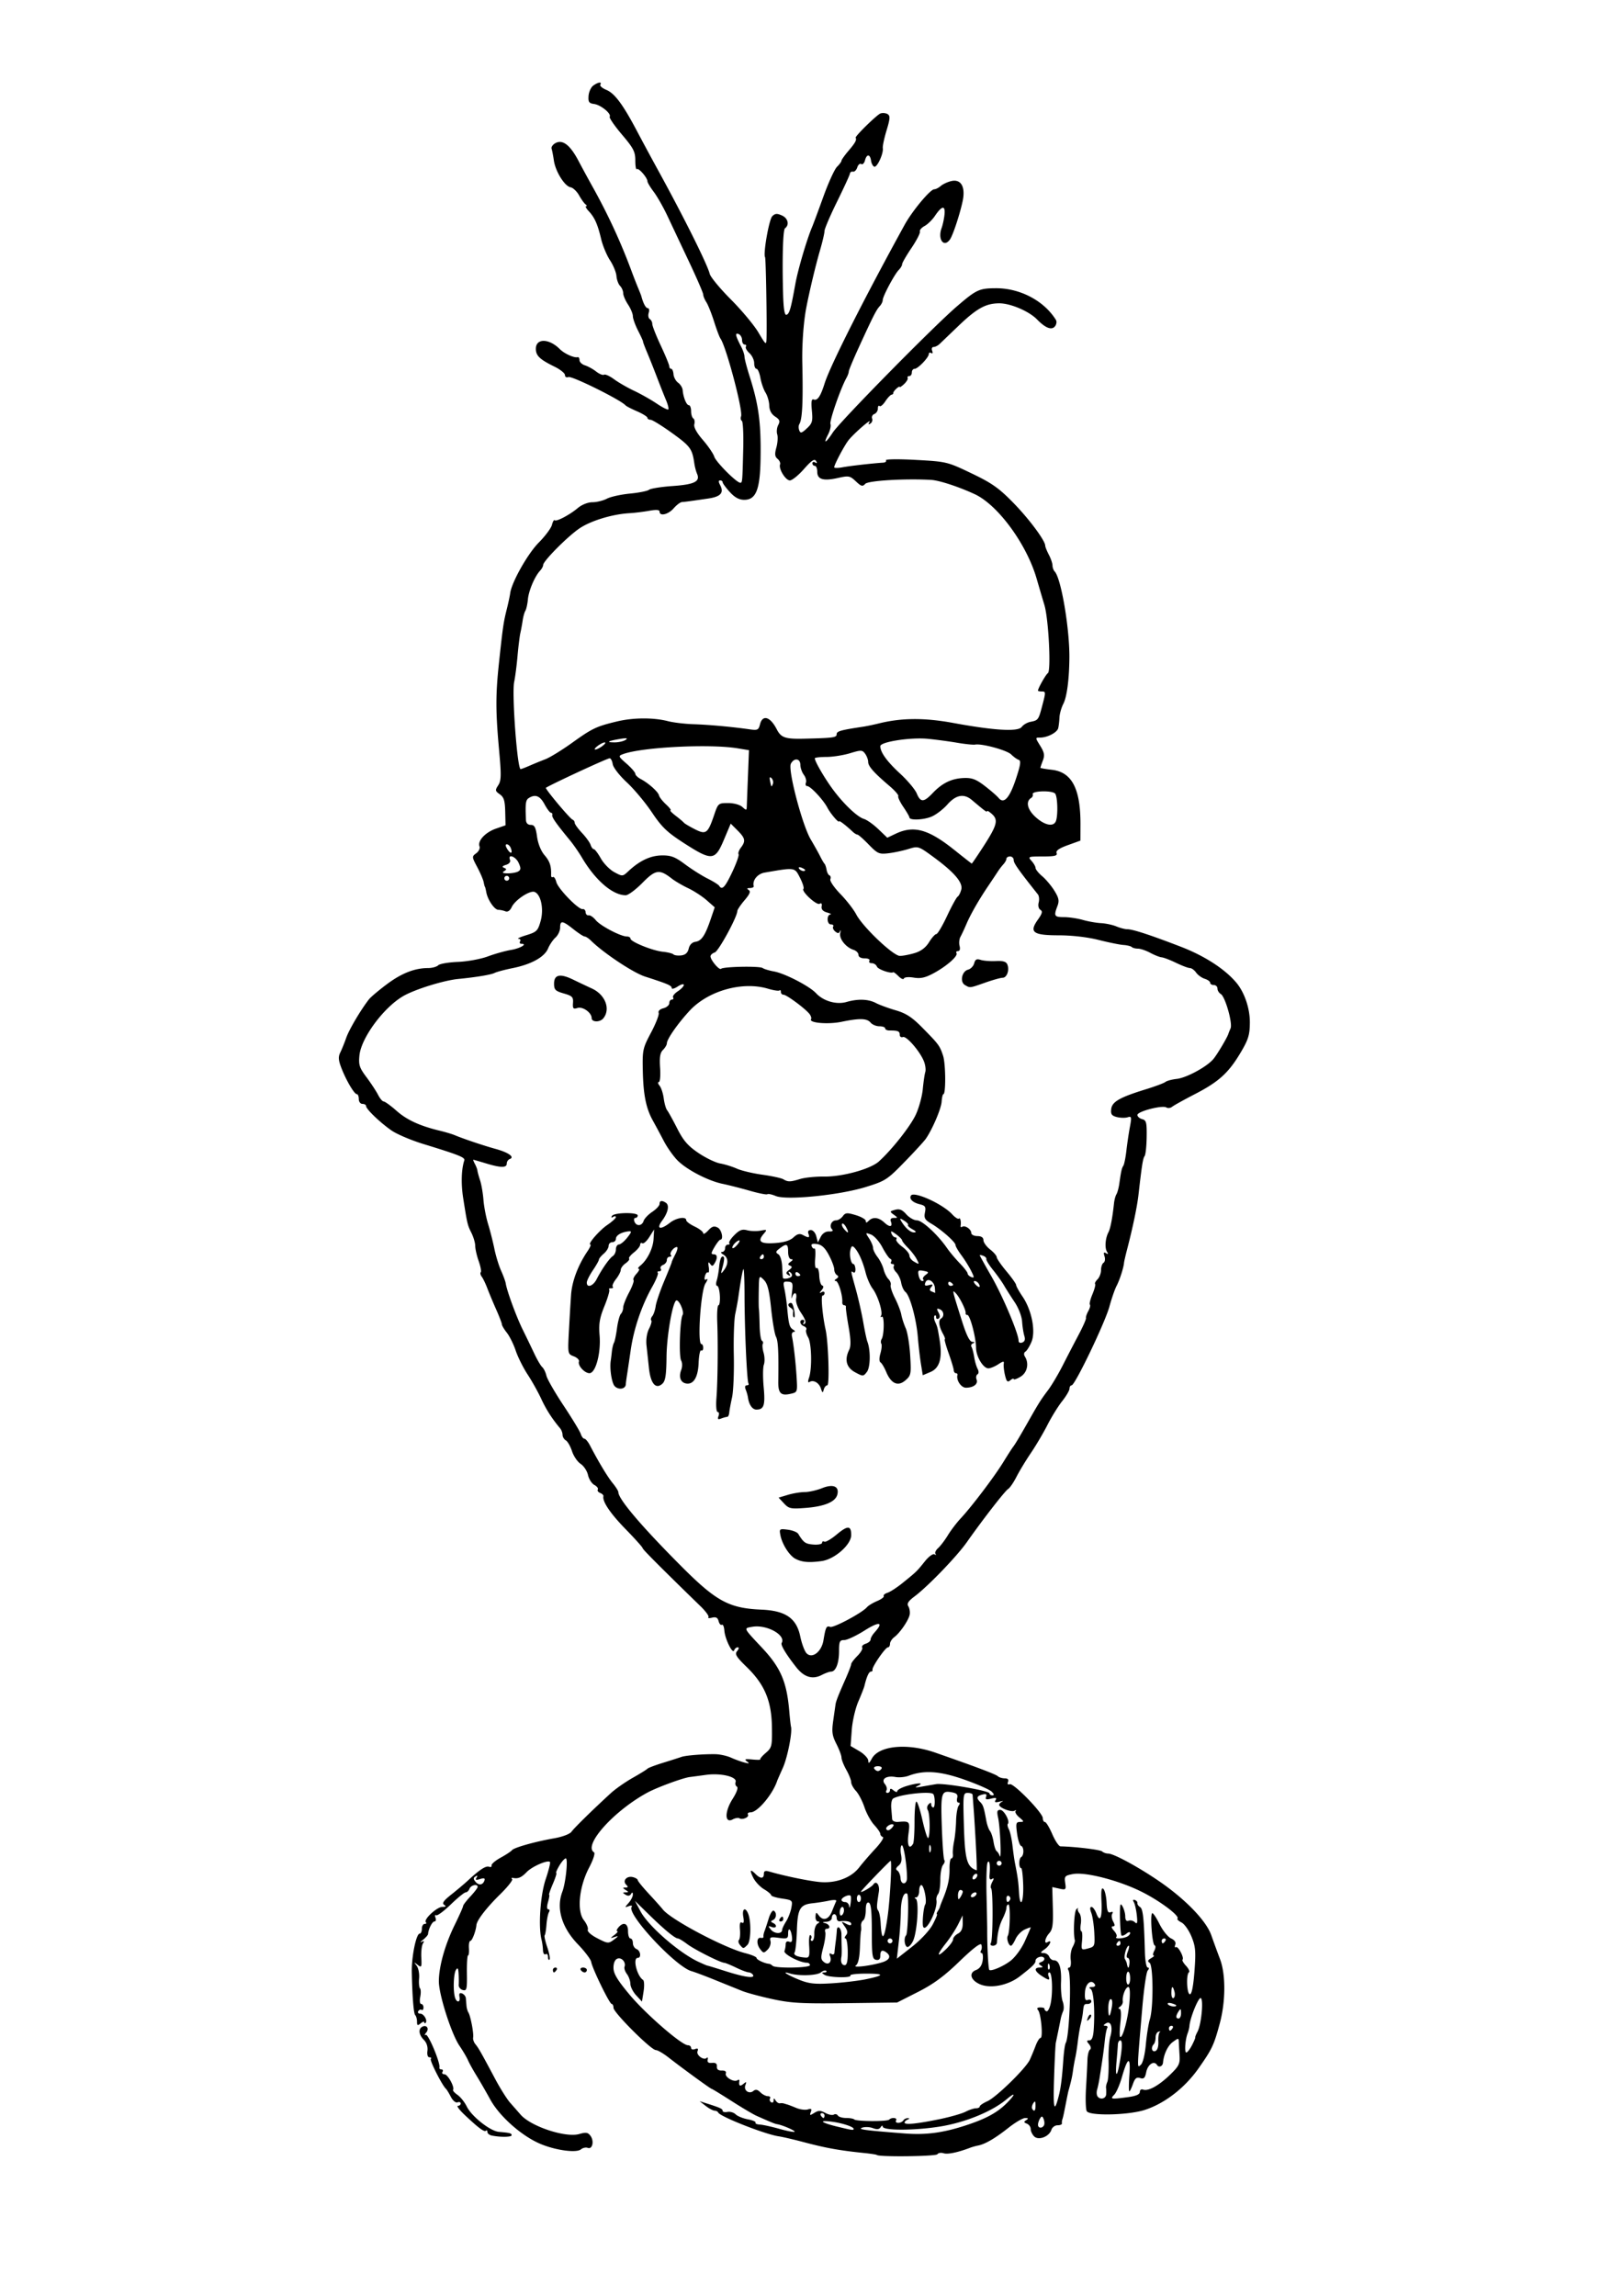 <svg xmlns="http://www.w3.org/2000/svg" viewBox="0 0 744.09 1052.4"><path d="M402 987.79c-.18-.179-2.772-.578-5.762-.886-11.498-1.184-17.562-2.279-28.063-5.064-4.494-1.192-9.498-2.353-11.12-2.582-6.145-.864-26.952-9.037-27.787-10.915-.204-.458-.955-.845-1.668-.858-.714-.014-2.549-.997-4.078-2.186l-2.78-2.16 3.336 1.063c6.215 1.98 7.228 2.453 7.228 3.373 0 .506.995.727 2.211.493 1.217-.234 2.896.259 3.733 1.096.837.836 3.34 1.862 5.563 2.28 2.224.416 3.83 1.103 3.568 1.525-.26.423.62.824 1.956.891 1.337.068 5.361.949 8.944 1.957 3.583 1.008 6.736 1.61 7.007 1.34.467-.467-5.577-3.089-7.96-3.453-1.04-.16-2.399-.71-9.453-3.837-1.529-.678-6.697-3.737-11.485-6.799s-8.89-5.567-9.115-5.567c-.47 0-13.425-9.433-19.831-14.44-2.36-1.844-4.967-3.353-5.794-3.353-2.142 0-19.385-17.213-19.385-19.35 0-.978-.376-1.779-.834-1.78-.981 0-8.907-16.286-9.395-19.306-.185-1.14-2.943-4.78-6.13-8.092-7.388-7.676-9.981-16.455-7.1-24.033 1.556-4.092 2.717-15.29 1.586-15.29-.55 0-1.887 1.5-2.971 3.336-1.084 1.834-1.71 3.336-1.392 3.336.32 0-.385 2.252-1.565 5.004s-1.948 5.004-1.706 5.004c.241 0 .008 1.501-.518 3.336-.604 2.103-.55 3.336.143 3.336.605 0 .736.59.29 1.31-.444.72-.956 3.286-1.136 5.704-.18 2.417-.552 4.62-.827 4.895-.275.275.264 2.74 1.196 5.476.933 2.737 1.39 5.283 1.015 5.658s-.681-.183-.681-1.238c0-1.056-.5-1.61-1.112-1.232-.612.378-1.15-.467-1.197-1.88-.047-1.412-.344-3.569-.659-4.792-1.535-5.954-.546-20.446 1.886-27.647 1.381-4.09 2.271-7.676 1.977-7.97-1.048-1.049-8.167 2.038-10.671 4.626-2.444 2.527-3.943 3.158-6.35 2.672-.61-.123-.755.132-.32.568.436.435-2.075 3.605-5.58 7.043-6.211 6.093-10.594 11.79-10.797 14.036-.248 2.732-1.972 7.228-2.772 7.228-.485 0-.777 1.501-.65 3.336s-.058 3.336-.41 3.336c-.353 0-.59 3.685-.525 8.189.105 7.375-.083 8.136-1.89 7.663-1.104-.288-1.943-1.346-1.865-2.35s.055-3.327-.052-5.161c-.144-2.498-.45-2.93-1.215-1.72-1.094 1.729-1.373 9.353-.46 12.562.758 2.663 2.602 2.474 2.085-.214-.291-1.51.063-1.976 1.175-1.549.876.336 1.655 1.308 1.731 2.16.077.852.21 2.425.295 3.495.086 1.07.479 2.45.872 3.067.991 1.55 2.54 9.678 2.186 11.472-.16.81.306 2.192 1.036 3.071 1.415 1.706 2.53 3.665 9.105 16.008 2.299 4.316 5.39 9.214 6.871 10.884 1.48 1.671 3.603 4.09 4.716 5.375 4.706 5.432 20.653 10.71 26.913 8.905 3.1-.893 4.006-.745 5.165.84 1.773 2.425.878 6.33-1.263 5.51-.865-.333-2.271-.025-3.125.684-2.139 1.775-11.992.383-18.992-2.684-8.502-3.725-18.422-12.585-22.57-20.16-1.975-3.603-4.83-8.554-6.345-11-1.515-2.447-3.256-5.593-3.867-6.992-.612-1.4-2.38-4.402-3.931-6.673-3.667-5.371-9.437-23.398-9.437-29.485 0-6.803 2.8-16.783 7.262-25.88 2.122-4.327 3.858-8.232 3.858-8.678 0-.447 1.5-2.411 3.331-4.366s3.334-3.929 3.336-4.387c.01-1.543-3.086-.852-3.733.834-.352.917-1.14 1.668-1.751 1.668-.612 0-3.688 2.496-6.836 5.546-3.149 3.05-6.161 5.276-6.695 4.946-.534-.33-.673.177-.309 1.126.365.95.143 1.726-.493 1.726-1.006 0-2.759 3.478-2.92 5.79-.03.433-1.055 1.596-2.279 2.585-1.223.99-1.52 1.434-.662.988 1.144-.593 1.3-.392.584.752-.538.859-.867 3.749-.73 6.421.227 4.48.094 4.741-1.697 3.336-1.747-1.37-1.794-1.333-.463.367.814 1.04 1.33 3.64 1.145 5.779-.184 2.138.001 4.224.412 4.635.411.41.459 2.19.106 3.952-.352 1.762-.161 3.205.425 3.205s1.066.728 1.066 1.619c0 .89-.383 1.382-.85 1.094-.467-.29-1.164-.017-1.548.604-.385.622.028 1.13.916 1.13 1.652 0 3.484 3.188 2.435 4.237-.32.32-.582.188-.582-.295s-.751-.254-1.669.507c-1.386 1.15-1.668 1.017-1.668-.79 0-1.197-.375-2.55-.834-3.009-.708-.708-1.318-8.365-1.558-19.554-.153-7.151 2.015-17.793 3.625-17.793.545 0 .991-1 .991-2.224 0-1.223.584-2.224 1.298-2.224.713 0 .957-.34.54-.757-1.21-1.21 5.02-7.026 7.545-7.044 1.67-.013 1.893-.272.82-.952-1.093-.693-.24-1.912 3.298-4.71 2.625-2.075 6.115-5.025 7.756-6.554 5.2-4.845 8.12-6.732 9.564-6.178.771.296 1.283.025 1.137-.603-.145-.627 1.734-2.236 4.177-3.574s4.76-2.866 5.15-3.396c.879-1.196 10.468-3.907 19.322-5.464 3.872-.681 7.23-1.955 8.003-3.036 1.26-1.766 9.715-10.051 18.05-17.69 2.097-1.92 6.601-5.072 10.009-7.001 3.407-1.93 6.446-3.812 6.752-4.182.305-.37 3.558-1.6 7.228-2.734s7.423-2.333 8.34-2.664c1.905-.688 9.852-1.332 15.504-1.257 2.106.028 5.358.74 7.229 1.581 1.87.842 4.651 1.854 6.18 2.248 2.225.574 2.447.467 1.112-.54-1.317-.991-.799-1.172 2.46-.856 2.27.22 3.927.2 3.684-.043-.243-.243.888-1.586 2.513-2.983 2.785-2.396 2.946-3.074 2.817-11.843-.177-11.982-3.324-19.498-11.497-27.46-4.933-4.804-5.63-5.962-4.445-7.39.839-1.01.94-1.692.249-1.692-.636 0-1.367.626-1.625 1.39-.66 1.954-4.211-5.246-4.49-9.103-.127-1.755-.64-2.939-1.14-2.631-.499.308-1.168-.434-1.485-1.647-.421-1.611-1.227-2.047-2.983-1.616-1.324.325-2.083.235-1.687-.2.395-.435-1.175-2.635-3.49-4.89-19.329-18.821-26.699-26.222-26.699-26.81 0-.376-3.508-4.285-7.796-8.684-7.015-7.198-10.696-12.652-10.166-15.064.105-.476-.562-1.154-1.482-1.507-.92-.353-1.41-1.064-1.091-1.581.32-.517-.393-1.461-1.584-2.098-1.19-.638-2.5-2.681-2.908-4.542-.409-1.86-1.925-4.158-3.37-5.105-1.445-.946-3.224-3.557-3.953-5.8-.73-2.244-2.005-4.48-2.836-4.969-.831-.489-1.511-1.636-1.511-2.549 0-.912-.506-2.264-1.124-3.003-3.742-4.47-6.37-8.573-8.662-13.52-1.43-3.089-4.242-8.118-6.249-11.176-2.006-3.058-4.448-7.95-5.426-10.872-.977-2.921-2.804-6.617-4.059-8.212-1.254-1.595-2.281-3.318-2.281-3.83 0-.51-1.173-3.57-2.607-6.8-1.433-3.229-3.269-7.622-4.078-9.763-.81-2.14-1.96-4.53-2.556-5.31-.597-.779-.801-1.7-.455-2.046.347-.346-.083-2.649-.953-5.117-.871-2.468-1.584-5.599-1.584-6.957s-.781-4.036-1.737-5.952c-1.818-3.645-1.904-4.007-3.783-15.956-1.031-6.555-.834-13.23.509-17.254.462-1.386-2.268-2.481-18.897-7.584-5.505-1.69-12.01-4.457-14.457-6.15-5.225-3.617-11.676-9.81-11.676-11.21 0-.538-.751-.98-1.668-.98-.927 0-1.669-.988-1.669-2.224 0-1.223-.392-2.224-.872-2.224-1.173 0-4.826-6.155-7.06-11.896-1.432-3.678-1.548-5.21-.549-7.228.698-1.408 1.927-4.449 2.733-6.758 1.314-3.767 6.669-12.817 10.44-17.643.783-1.003 4.427-4.075 8.097-6.827 6.767-5.074 12.815-7.456 18.96-7.467 1.865-.003 3.957-.572 4.648-1.263.692-.692 4.764-1.395 9.05-1.563 4.286-.168 10.451-1.294 13.7-2.502 3.25-1.209 8.032-2.55 10.627-2.983 4.254-.708 7.797-2.816 4.732-2.816-.684 0-.934-.5-.556-1.112.378-.612.033-1.147-.768-1.19-.8-.042.855-.789 3.68-1.658 4.7-1.448 5.25-1.998 6.511-6.5 1.537-5.488.133-12.189-2.789-13.31-2.144-.822-8.926 3.664-10.46 6.92-.802 1.704-1.832 2.38-2.963 1.947-.953-.366-2.385-.666-3.182-.666-1.754 0-4.866-4.527-5.516-8.025-.26-1.396-.548-2.539-.64-2.539-.092 0-.345-.941-.562-2.092-.216-1.151-1.545-4.264-2.953-6.917-2.496-4.704-2.507-4.863-.452-6.365 1.159-.848 1.827-2.27 1.485-3.16-.964-2.513 2.67-6.43 7.531-8.116l4.406-1.529-.149-6.288c-.119-5.03-.617-6.616-2.491-7.929-2.135-1.495-2.198-1.862-.712-4.13 1.38-2.107 1.445-4.528.422-15.79-1.65-18.157-1.66-25.61-.056-40.549 1.75-16.307 2.056-18.396 3.575-24.465.69-2.752 1.385-6.005 1.546-7.228.667-5.056 8.024-18.099 13.091-23.208 2.954-2.978 5.676-6.63 6.048-8.114.373-1.484.931-2.445 1.241-2.135.77.77 6.823-2.424 10.653-5.62 1.844-1.54 4.602-2.627 6.673-2.631 1.94-.003 4.931-.739 6.646-1.633 1.715-.895 6.469-1.943 10.564-2.33 4.096-.386 8.024-1.173 8.729-1.749.705-.576 5.584-1.35 10.843-1.721 10-.706 12.719-2.07 11.18-5.613-.467-1.078-1.03-3.211-1.25-4.74-.96-6.699-1.821-7.882-10.07-13.83-4.718-3.403-9.22-6.187-10.004-6.187-.784 0-1.426-.404-1.426-.898s-2.127-1.826-4.726-2.96-4.977-2.355-5.282-2.715c-2.097-2.47-24.598-13.63-26.224-13.007-.885.34-1.578-.058-1.578-.906 0-.83-2.127-2.553-4.726-3.827-6.84-3.353-8.619-5.048-8.619-8.218 0-4.888 6.022-4.818 10.966.127 2.127 2.127 6.588 4.141 8.217 3.71.459-.12.834.497.834 1.373 0 .877 1.126 1.946 2.502 2.377 1.376.432 3.687 1.71 5.135 2.84s3.071 1.785 3.608 1.454c.536-.331 2.604.601 4.595 2.073s6.123 3.854 9.181 5.295 7.716 4.073 10.35 5.849 5.033 2.985 5.33 2.688c.297-.297-.175-2.229-1.048-4.292-.873-2.064-2.732-6.755-4.13-10.424-1.398-3.67-3.443-8.806-4.543-11.413-1.1-2.608-1.941-4.86-1.87-5.004.073-.145-.943-2.37-2.257-4.946-1.313-2.575-2.391-5.578-2.395-6.672s-1.002-3.492-2.217-5.327-2.213-4.176-2.217-5.203c-.004-1.026-.649-2.528-1.432-3.336-.784-.808-1.53-2.848-1.656-4.533-.128-1.685-1.463-4.938-2.968-7.228s-3.329-6.667-4.053-9.725c-1.61-6.805-2.966-9.848-5.688-12.77-1.15-1.234-1.695-2.25-1.212-2.26.482-.009.377-.385-.235-.834s-1.952-2.318-2.979-4.153c-1.026-1.835-2.778-3.497-3.892-3.693-2.712-.478-6.938-7.242-7.664-12.267-.322-2.231-.793-4.675-1.046-5.43-.254-.755.555-1.917 1.796-2.581 3.267-1.748 6.698.888 10.475 8.047a643.645 643.645 0 006.232 11.476c7.339 13.117 13.246 25.89 18.26 39.478.789 2.14 2.059 5.393 2.822 7.228s1.453 3.587 1.534 3.893c.904 3.4 2.058 5.56 2.969 5.56.611 0 .807.958.436 2.13-.372 1.172-.156 2.453.48 2.846.637.393 1.158 1.425 1.158 2.293 0 .868 1.751 5.32 3.892 9.892 2.14 4.572 3.892 8.837 3.892 9.477 0 .64.394 1.163.876 1.163.481 0 .96 1.116 1.062 2.48.103 1.365 1.053 3.114 2.11 3.888 1.059.774 1.998 2.285 2.089 3.358.282 3.349 1.752 6.955 2.835 6.955.57 0 1.037 1.221 1.037 2.714s.453 2.995 1.007 3.337c.554.343.766 1.548.47 2.68-.345 1.32 1.056 3.896 3.912 7.196 2.448 2.828 4.803 6.281 5.234 7.674.75 2.421 10.157 11.87 11.895 11.947.981.043 1.01-.278 1.388-15.826.16-6.584-.127-12.23-.639-12.546-.511-.316-.672-1.246-.358-2.066.98-2.553-6.854-32.099-9.463-35.691-.444-.612-1.759-4.115-2.921-7.784-1.163-3.67-2.756-7.66-3.54-8.866-.784-1.207-1.426-2.77-1.426-3.476s-2.925-7.474-6.5-15.043c-3.576-7.568-8.031-17.014-9.901-20.989-1.87-3.975-4.7-8.952-6.288-11.058s-2.888-4.28-2.888-4.828c0-1.637-4.094-6.337-4.856-5.575-.387.387-.704-1.396-.704-3.963 0-4.045-.82-5.634-6.149-11.915-3.382-3.987-5.9-7.652-5.594-8.146.865-1.399-4.071-5.43-7.162-5.85-2.33-.315-2.74-.914-2.533-3.703.135-1.83 1.106-3.956 2.158-4.725 2.205-1.613 4.128-1.86 3.235-.415-.334.54.912 1.612 2.77 2.381 3.804 1.576 7.605 6.686 14.039 18.876a1411.302 1411.302 0 009.291 17.237c12.071 21.965 22.937 43.738 24.06 48.208.37 1.48 4.732 6.758 9.69 11.728 4.96 4.971 10.644 11.782 12.63 15.134 3.447 5.814 3.62 5.942 3.717 2.767.231-7.515-.285-36.642-.66-37.25-.951-1.54 1.814-17.298 3.296-18.781 1.315-1.316 2.179-1.377 4.498-.32 2.739 1.248 3.435 4.303 1.333 5.854-.942.696-1.328 14.252-.86 30.265.197 6.728.683 9.656 1.554 9.366 1.355-.452 2.013-2.745 4.063-14.15 1.173-6.533 5.27-20.445 7.694-26.132.521-1.224 2.844-7.479 5.162-13.901s5.132-12.572 6.253-13.666c1.121-1.095 2.04-2.346 2.04-2.78 0-.435 1.502-2.543 3.334-4.683 2.955-3.453 3.742-4.905 3.165-5.839-.396-.64 9.772-10.583 11.393-11.14.973-.334 2.44-.193 3.26.314 1.23.76 1.146 2.066-.482 7.442-1.086 3.587-1.863 7.254-1.726 8.15.374 2.456-2.598 8.931-3.903 8.502-.628-.206-1.302-1.462-1.498-2.79-.452-3.074-1.981-3.117-2.776-.079-.336 1.285-1.109 2.028-1.718 1.652-.608-.376-1.423.314-1.81 1.534s-1.276 2.102-1.976 1.962c-.7-.14-1.322.245-1.384.857-.062.611-2.711 6.39-5.888 12.842-3.178 6.451-5.777 12.529-5.777 13.505 0 .976-.927 4.955-2.059 8.842-2.029 6.964-4.883 18.917-6.334 26.528-1.229 6.442-1.966 16.771-1.786 25.021.396 18.163.016 25.91-1.385 28.175-.372.602-.379 1.868-.016 2.814.554 1.444 1.114 1.3 3.491-.905 2.493-2.311 2.768-3.292 2.297-8.191-.385-4.006-.166-5.424.782-5.06 1.77.679 3.186-1.383 5.066-7.38 2.515-8.026 18.094-38.899 36.688-72.71 3.483-6.334 11.753-16.254 13.55-16.254.683 0 2.031-.683 2.997-1.518.966-.836 3.117-1.842 4.78-2.237 4.555-1.081 6.67 2.687 5.231 9.316-1.364 6.284-4.499 15.684-5.84 17.515-2.798 3.816-5.643-.153-3.787-5.283.553-1.529 1.16-4.37 1.348-6.314.413-4.253-1.24-3.985-4.398.713-1.208 1.799-3.346 3.885-4.751 4.637-1.405.752-2.37 1.902-2.142 2.556.227.654-1.513 4.038-3.867 7.522s-4.28 6.825-4.28 7.427-.683 1.777-1.519 2.613c-1.961 1.961-7.377 12.123-7.377 13.842 0 .726-.625 1.988-1.39 2.806-1.54 1.647-3.042 4.61-9.67 19.078-2.48 5.412-4.508 10.298-4.508 10.858 0 .559-.483 1.886-1.074 2.948-2.693 4.843-7.851 19.714-7.319 21.1.326.85-.167 3.014-1.096 4.81-2.383 4.608-1.065 4.059 2.171-.904 3.29-5.046 45.906-48.363 56.804-57.738 9.026-7.765 10.285-8.355 17.911-8.397 11.11-.062 22.152 5.754 27.57 14.52.474.765.265 2.11-.464 2.988-1.53 1.844-4.347.735-8.218-3.232-3.647-3.738-12.127-7.358-17.236-7.358-6.204 0-10.376 2.31-18.861 10.446-3.896 3.735-7.738 7.417-8.539 8.181-.8.765-2.046 1.39-2.766 1.39-.728 0-1.016.768-.649 1.726.38.99.194 1.436-.437 1.047-.604-.374-1.099-.176-1.099.44 0 1.582-5.003 6.796-6.522 6.796-.694 0-1.262.75-1.262 1.668 0 .917-.53 1.668-1.178 1.668s-.977.375-.732.834-.476 1.71-1.603 2.78c-1.126 1.07-2.047 1.676-2.047 1.346 0-.33-.703.046-1.562.834-.859.789-1.484 1.684-1.39 1.99.094.306-.267.64-.803.742-.535.103-1.824 1.483-2.863 3.068s-2.228 2.543-2.64 2.13c-.413-.412-.75.1-.75 1.138s-.72 2.164-1.599 2.502c-.878.337-1.345 1.271-1.036 2.076.309.805-.05 1.842-.798 2.304-.952.588-1.076.372-.414-.721 1.229-2.03-7.279 5.375-9.624 8.376-1.935 2.477-6.547 11.198-6.547 12.383 0 .398 1.706.404 3.79.013 3.41-.64 13.833-1.826 18.648-2.123 1.025-.063 1.596-.55 1.267-1.08-.335-.543 5.665-.622 13.704-.18 14.121.778 14.443.855 25.516 6.15 9.355 4.473 12.532 6.709 19.16 13.484 7.26 7.42 14.663 17.372 14.663 19.71 0 .52.748 2.38 1.661 4.131.914 1.752 1.665 3.961 1.668 4.91 0 .947.46 2.198 1.014 2.78 2.92 3.064 6.82 25.918 6.727 39.421-.068 9.847-1.137 18.05-2.763 21.194-.91 1.758-1.714 4.59-1.789 6.292-.075 1.702-.33 3.895-.568 4.873-.49 2.018-4.94 4.338-8.317 4.338-2.261 0-2.261.001.07 3.774 1.882 3.045 2.114 4.348 1.203 6.745-.621 1.634-1.13 3.123-1.13 3.31 0 .186 2.349.603 5.22.927 9.245 1.042 13.23 8.69 13.16 25.259l-.03 7.21-5.761 2.076c-4 1.442-5.578 2.552-5.163 3.633.472 1.232-.855 1.557-6.367 1.557-6.675 0-6.887.084-5.123 2.033 1.012 1.119 1.84 2.575 1.84 3.237s1.387 2.375 3.08 3.805 4.205 4.424 5.578 6.653c2.036 3.301 2.289 4.602 1.369 7.022-1.736 4.566-1.445 5.05 3.04 5.057 2.294.003 6.172.58 8.618 1.282 2.447.702 6.2 1.366 8.34 1.475 2.141.11 5.302.784 7.023 1.498 1.722.714 3.974 1.296 5.005 1.293 2.522-.008 10.609 2.637 24.67 8.066 10.8 4.17 20.064 10.173 25.316 16.404 3.762 4.465 6.272 11.871 6.218 18.35-.048 5.643-.69 7.743-4.17 13.617-5.55 9.375-10.033 13.465-20.933 19.098-5.066 2.618-9.814 5.253-10.551 5.857-.738.603-1.923.737-2.633.298-1.852-1.144-13.263 1.81-13.263 3.435 0 .748.98 1.617 2.176 1.93 1.908.499 2.163 1.51 2.067 8.192-.06 4.192-.484 8.123-.94 8.735-.778 1.042-1.266 4.123-2.82 17.793-.62 5.446-2.623 15.05-5.22 25.02-.717 2.753-1.347 5.505-1.4 6.117-.202 2.308-2.004 7.887-3.412 10.564-.804 1.53-2.277 5.783-3.273 9.452-2.005 7.388-15.802 36.141-17.34 36.141-.536 0-.975.682-.975 1.516 0 .833-1.509 3.414-3.354 5.735s-4.872 7.208-6.728 10.86c-1.856 3.653-5.28 9.454-7.61 12.893-2.33 3.438-5.303 8.35-6.608 10.917-1.306 2.566-3.017 5.069-3.804 5.56-1.492.933-11.648 14.01-18.959 24.414-4.596 6.541-17.908 20.333-24.043 24.913-2.797 2.088-3.537 3.264-2.796 4.448.555.886.85 2.567.657 3.737-.423 2.564-4.408 8.425-7.1 10.442-1.07.802-1.946 2.18-1.946 3.063s-.434 1.605-.964 1.605c-1.16 0-7.41 9.1-7.064 10.286.134.459-.198.834-.739.834-.887 0-1.953 2.364-2.945 6.53-.2.84-1.472 4.092-2.826 7.228s-2.702 8.995-2.995 13.02l-.531 7.316 4.028 2.376c2.215 1.307 4.048 3.27 4.072 4.36.033 1.487.445 1.247 1.642-.956 3.247-5.976 16.271-7.207 29.066-2.746 18.88 6.582 27.708 9.912 28.686 10.82.581.54 2.01.982 3.177.982 1.395 0 1.91.552 1.502 1.612-.382.996-.084 1.406.781 1.074 1.728-.663 15.168 13.131 15.168 15.567 0 .97.44 1.765.975 1.765s2.052 2.502 3.367 5.56c1.316 3.058 3.004 5.574 3.752 5.59 6.896.157 18.25 1.539 19.096 2.324.58.54 1.832.983 2.78.985 2.52.003 13.844 6.143 23.356 12.665 12.057 8.266 21.59 18.127 23.9 24.72a538.26 538.26 0 004.015 10.987c2.658 6.99 2.613 19.389-.107 29.469-2.707 10.032-3.508 11.729-9.714 20.573-6.327 9.017-15.574 16.166-24.714 19.103-7.52 2.417-25.167 2.803-26.546.581-.492-.794-.65-5.548-.35-10.564.301-5.016.596-10.872.655-13.013.06-2.14.577-4.229 1.15-4.641.615-.443.445-1.466-.415-2.502-1.211-1.46-1.183-1.753.167-1.753 1.115 0 1.727-1.479 1.956-4.726.64-9.066-.015-17.968-1.387-18.84-.94-.596-.738-.87.65-.882 1.125-.01 1.692-.534 1.286-1.19-1.615-2.613-4.316-.467-4.546 3.61-.176 3.13.14 3.95 1.343 3.49.865-.333 1.573-.05 1.573.627s-.75 1.23-1.668 1.23c-1.725 0-1.782.104-2.207 4.017-.14 1.291-.588 3.673-.994 5.293-.407 1.62-.998 5.141-1.313 7.824s-.844 6.055-1.173 7.495-.803 4.118-1.051 5.953c-.38 2.798-.854 4.901-2.134 9.452-.086.306-.597 2.808-1.137 5.56-1.046 5.342-1.236 6.2-1.66 7.507-.15.458-.212 1.209-.14 1.668.073.458-.835.834-2.017.834s-2.443.925-2.801 2.055c-1 3.15-5.91 5.035-7.91 3.037-.878-.879-1.596-2.4-1.596-3.38s-.793-2.086-1.762-2.458c-1.418-.544-1.472-.859-.278-1.616 1.131-.717 1.013-.944-.495-.957-1.089-.01-4.55 2.014-7.69 4.498-6.088 4.811-10.648 7.47-13.903 8.104-1.103.215-2.756.678-3.673 1.03-5.583 2.137-10.251 3.104-12.122 2.51-1.181-.374-2.464-.17-2.851.457-.611.989-26.792 1.299-27.763.328zm40.101-13.337c10.152-3.267 15.444-6.185 20.149-11.111 3.542-3.708 3.104-4.32-.763-1.067-6.666 5.609-19.023 10.658-30.593 12.5-11.852 1.887-26.181 1.885-26.21-.003-.01-.63-.425-.502-.926.287-.643 1.013-1.696 1.139-3.597.427-1.478-.553-3.688-.636-4.912-.185-2.089.77 1 1.189 19.461 2.635 9.561.75 17.294-.234 27.391-3.483zm-50.744 1.37c0-.966-5.376-2.704-10.266-3.318-6.12-.769-4.586.52 2.725 2.29 7.06 1.71 7.54 1.775 7.54 1.028zm87.233-1.54c.344-.557.304-1.85-.089-2.874-.57-1.484-.905-1.56-1.655-.378-.517.815-.948 2.108-.957 2.873-.02 1.61 1.783 1.864 2.701.378zm-47.797-2.907c4.87-1.007 10.225-2.538 11.899-3.404 1.674-.866 3.82-1.574 4.767-1.574s1.724-.379 1.724-.841 1.558-1.53 3.463-2.374c4.08-1.806 17.659-15.069 19.499-19.046.703-1.518 1.89-4.387 2.637-6.375.748-1.988 1.77-3.614 2.272-3.614 1.214 0 .247-11.066-1.11-12.7-.736-.888-.423-1.28 1.022-1.28 1.145 0 1.993.268 1.884.596-.11.327.281.846.868 1.151.587.306 1.454-1.195 1.927-3.336 1.127-5.102.784-14.457-.531-14.457-.568 0-.744.751-.392 1.668.815 2.126.179 2.1-3.222-.127-3.205-2.1-3.554-3.758-.795-3.782 1.49-.013 1.6-.237.463-.957-1.185-.752-1.115-1.081.349-1.643 1.007-.387 1.534-1.185 1.17-1.775-.791-1.278-3.928-.277-3.928 1.254 0 1.283-1.332 2.605-7.228 7.172-5.356 4.15-13.463 5.735-18.325 3.583-4.247-1.88-5.138-5.195-1.742-6.486 1.695-.644 2.723-2.12 3.055-4.387.276-1.879.058-3.416-.483-3.416-.542 0-.661-.524-.265-1.165s.463-1.837.148-2.656c-.375-.977-3.838 1.666-10.042 7.664-7.053 6.818-11.908 10.392-19.024 14l-9.555 4.845-23.594.301c-20.06.257-25.093-.024-33.603-1.877-5.504-1.199-11.76-2.885-13.9-3.747-2.141-.861-7.646-3.088-12.233-4.947-4.587-1.859-9.521-3.713-10.965-4.12-7.2-2.032-29.549-25.95-27.439-29.365.441-.714-.048-.871-1.294-.417-1.912.699-1.915.63-.057-1.49 1.07-1.222 1.938-2.933 1.929-3.803-.013-1.149-.249-1.217-.864-.249-.558.878-1.404.979-2.485.295-1.436-.908-1.433-1.04.03-1.07 1.482-.03 1.482-.154 0-1.112-1.42-.917-1.428-1.08-.056-1.095 1.236-.013 1.307-.323.304-1.325-1.818-1.818.327-4.185 3.128-3.452 1.201.314 2.184.926 2.184 1.36 0 .435 2.289 3.254 5.087 6.265 2.797 3.011 5.675 6.234 6.394 7.162 3.56 4.596 28.154 17.633 37.884 20.083 2.819.71 5.125 1.698 5.125 2.196 0 .796 3.707 2.518 5.746 2.668.407.03 1.116.43 1.575.89 1.269 1.268 17.144 1.01 17.144-.279 0-.611-.62-1.112-1.378-1.112-3.254 0-10.841-3.956-10.304-5.373.309-.815.561-2.244.561-3.177 0-1.011.64-1.45 1.585-1.088 1.145.44 1.505-.146 1.296-2.107-.384-3.605-1.769-4.888-1.769-1.638 0 2.326-.387 2.504-4.311 1.977-3.79-.508-4.246-.328-3.773 1.482.296 1.133-.29 2.89-1.305 3.904-1.717 1.716-1.953 1.7-3.436-.238-1.823-2.383-1.588-5.554.381-5.14.728.153 1.245-.098 1.148-.556-.098-.459.115-1.585.471-2.502.357-.918 1.227-3.55 1.934-5.849.708-2.3 1.746-3.896 2.309-3.548 1.48.914 1.255 3.542-.368 4.3-1.112.519-1.112.778 0 1.297 2.147 1.002 1.643 2.712-.556 1.888-1.721-.645-1.765-.507-.38 1.195 1.616 1.986 5.084 2.084 5.135.145.016-.603.831-2.348 1.811-3.877s2.07-4.353 2.422-6.275c.625-3.415.525-3.513-4.313-4.239-2.724-.408-4.953-1.104-4.953-1.546 0-.443-1.47-1.673-3.265-2.733s-4.01-3.421-4.919-5.244c-1.82-3.648-1.443-4.205 1.115-1.647 2.175 2.175 3.733 2.12 3.733-.13 0-1.34.639-1.612 2.502-1.069 6.681 1.947 17.554 4.215 22.826 4.762 7.474.776 14.643-1.829 18.387-6.68 1.51-1.956 4.831-5.798 7.381-8.538s4.108-5.16 3.46-5.375c-.648-.216-1.178-.873-1.178-1.46 0-.588-1.25-2.417-2.779-4.065-1.528-1.649-3.543-5.3-4.478-8.115s-2.687-6.178-3.894-7.473-2.193-3.11-2.193-4.035c0-.924-1.001-3.462-2.224-5.64-1.224-2.178-2.224-4.716-2.224-5.639s-1.05-3.735-2.332-6.248c-1.97-3.864-2.194-5.534-1.44-10.798l1.049-7.34c.205-1.448 1.293-4.219 4.529-11.533 1.453-3.285 2.642-6.39 2.642-6.9 0-.51 1.278-2.205 2.84-3.767 1.562-1.562 2.555-3.3 2.208-3.863-.348-.562.376-1.342 1.608-1.734 1.232-.39 2.24-1.263 2.24-1.938s.85-2.167 1.889-3.315c4.263-4.71 2.14-5.086-4.617-.818-3.83 2.419-8.037 4.398-9.347 4.398-2.086 0-2.382.63-2.382 5.078 0 5.502-1.507 9.375-3.653 9.386-.743.003-2.671.695-4.285 1.537-4.242 2.214-8.099 1.03-11.736-3.601-4.629-5.895-7.173-10.123-6.643-11.041 2.096-3.634-6.843-8.588-13.434-7.445-4.108.712-4.308.285 4.558 9.744 8.417 8.982 11.21 15.491 12.358 28.791.299 3.474.659 6.727.8 7.229.7 2.498-1.596 14.139-3.726 18.887-1.327 2.957-2.496 5.628-2.597 5.934-2.05 6.192-8.994 14.457-12.149 14.457-1.034 0-1.603.448-1.265.995.732 1.184-2.477 2.614-3.897 1.737-.544-.336-1.944-.1-3.112.525-3.7 1.98-3.725-3.552-.044-9.357 1.918-3.024 2.695-5.222 1.998-5.653-.628-.388-.904-1.322-.615-2.075.93-2.423-6.623-4.282-13.556-3.337-3.453.471-6.78.912-7.39.98-3.027.336-15.037 4.744-19.462 7.143-15.424 8.362-29.609 24.211-24.497 27.37.623.385-.327 3.355-2.243 7.016-4.598 8.782-5.699 19.91-2.387 24.12 1.273 1.62 2.073 3.573 1.777 4.343-.315.821 1.511 2.454 4.418 3.949 4.754 2.445 5.061 2.47 7.55.616 2.22-1.653 2.273-1.832.37-1.237-2.19.685-2.192.67-.065-.975 1.187-.919 1.751-1.67 1.253-1.67s-.281-.751.48-1.669c2.315-2.79 4.448-1.99 4.448 1.668 0 1.835.5 3.336 1.112 3.336.612 0 1.112.948 1.112 2.105s.75 2.394 1.668 2.746c1.852.71 2.31 4.046.556 4.046-2.389 0-.403 8.24 2.434 10.1.543.357.654 2.737.246 5.29l-.742 4.642-2.637-2.845c-1.45-1.565-2.653-3.945-2.672-5.29-.02-1.344-.736-3.369-1.592-4.499-.856-1.13-1.345-2.63-1.088-3.336.755-2.068-1.356-4.445-3.289-3.703-1.108.426-1.78 1.999-1.78 4.17 0 2.666 1.73 5.56 7.364 12.315 7.37 8.837 23.913 23.19 26.726 23.19.822 0 1.495.554 1.495 1.231s.806.922 1.792.544c1.276-.49 1.608-.21 1.153.976-.691 1.802 2.893 4.385 4.23 3.049.437-.438.628-.045.424.873-.25 1.128.397 1.59 2.002 1.426 1.64-.168 2.327.347 2.224 1.668-.1 1.28.64 1.885 2.241 1.834 1.467-.047 2.185.457 1.86 1.304-.622 1.62 3.623 4.197 5.253 3.189.614-.38 1.045-.278.958.226-.391 2.25.23 2.752 1.797 1.452 1.426-1.183 1.576-1.1.95.532-.918 2.394 1.712 4.287 3.683 2.651.997-.828 1.904-.65 3.175.62.978.978 2.522 1.778 3.432 1.778.91 0 1.367.466 1.015 1.036-.352.569-.131 1.35.49 1.733.622.384 1.138.044 1.147-.757.014-1.194.183-1.195.936-.007.506.797 1.374 1.363 1.93 1.259.555-.105 1.385-.07 1.844.08.458.149 1.209.375 1.668.503.458.127 2.276.828 4.039 1.557 1.762.729 4.136 1.03 5.275.668 1.595-.506 1.907-.232 1.36 1.194-.622 1.622-.424 1.672 1.606.404 1.905-1.19 2.805-1.186 5.06.021 1.508.807 3.256 1.15 3.884.763a1.34 1.34 0 011.84.425c.383.621 2.086 1.13 3.783 1.13s3.383.297 3.747.661c.932.932 15.08 1.018 16.002.098 1.192-1.192 3.934-.887 3.168.353-.378.611.063 1.112.98 1.112.918 0 1.978-.5 2.356-1.112.378-.612 1.283-1.073 2.012-1.024.955.063.937.244-.066.648-.765.309-1.39.929-1.39 1.378 0 1.13 5.63.576 16.083-1.584zm-91.557-79.866c-.681-.82-.882-1.849-.447-2.284.435-.435.638-2.572.45-4.749-.232-2.691.056-3.712.898-3.191.851.526 1.05-.305.636-2.656-.646-3.666.894-4.692 2.213-1.474 1.486 3.622 1.294 12.722-.301 14.317-1.878 1.878-1.92 1.879-3.449.037zm18.203-11.852c.378-.612.908-1.112 1.178-1.112.27 0 .49.5.49 1.112 0 .612-.53 1.112-1.178 1.112s-.868-.5-.49-1.112zm20.573 90.076c0-.612-.53-1.112-1.178-1.112-.647 0-.868.5-.49 1.112.378.612.908 1.112 1.178 1.112s.49-.5.49-1.112zm96.731-4.726c-.013-1.954-.241-2.148-1.039-.887-.562.888-.775 2.014-.473 2.502.964 1.56 1.53.957 1.512-1.615zm10.769-4.726c.844-3.374 1.439-8.173 1.958-15.82.259-3.809.761-7.394 1.116-7.97 1.712-2.769 2.766-30.926 1.25-33.38-.413-.667-.245-1.213.374-1.213s.925-1.583.68-3.517c-.245-1.935.135-4.562.845-5.839.71-1.276 1.181-2.703 1.048-3.171-.841-2.961-.312-13.378.724-14.245.688-.576 1.01-.714.714-.306-.295.407-.01 1.38.643 2.163.65.782.939 2.955.644 4.829s-.192 3.406.23 3.406c.42 0 .578 1.972.348 4.381-.413 4.333-.383 4.373 2.75 3.535 3.063-.82 3.158-1.057 2.86-7.171-.17-3.478-.783-7.57-1.363-9.095-.687-1.808-.667-2.77.06-2.77.611 0 1.614 1.32 2.227 2.934 1.708 4.49 2.733 2.103 2.37-5.517-.238-4.96.01-6.534.885-5.663.667.664 1.32 3.474 1.452 6.245.181 3.82.619 4.893 1.811 4.442.987-.374 1.279-.12.783.683-.435.703-.249 2.289.413 3.525.893 1.67.862 2.247-.121 2.247-.835 0-.643.753.519 2.036 1.014 1.12 1.508 2.371 1.1 2.78-.93.929 2.176.976 4.54.069.967-.371 1.758-1.183 1.758-1.804 0-.643-.73-.524-1.695.277-.932.774-1.96 1.141-2.285.816-.506-.505-.9-10.273-.55-13.627.22-2.111 2.272 2.232 2.29 4.845.01 1.766.516 2.43 1.549 2.033.843-.323 2.143-.002 2.889.716 1.06 1.019 1.247.308.856-3.264-.276-2.511-.895-5.203-1.376-5.982-.551-.892-.375-1.25.475-.966.743.247 1.27.882 1.172 1.41-.098.528.452 1.35 1.222 1.825 1.345.831 1.797 5.055 2.224 20.79.103 3.823.685 6.95 1.293 6.95.719 0 .71.487-.025 1.39-.621.765-1.728 8.396-2.46 16.96-2.488 29.14-2.449 27.689-.7 26.238.937-.778 1.878-4.563 2.318-9.326.407-4.409 1.248-9.652 1.87-11.653 1.67-5.38 1.546-24.772-.167-25.83-1.023-.632-.841-1.169.697-2.063 1.144-.664 1.687-1.223 1.207-1.242-.48-.018-.36-.994.269-2.168.641-1.199.706-2.295.146-2.502-1.102-.407-2.132-13.717-1.139-14.71.344-.345 1.845 1.838 3.335 4.85 1.49 3.012 3.885 6.016 5.321 6.676 1.68.772 2.379 1.806 1.959 2.9-.359.935-.23 1.44.284 1.12 1.012-.625 3.917 4.853 3.039 5.73-.292.292.44 1.574 1.628 2.848s1.783 2.598 1.323 2.94c-1.38 1.028-.975 10.078.45 10.076.828 0 1.57-3.772 2.08-10.579.683-9.108.493-11.31-1.366-15.847-1.187-2.898-3.246-5.814-4.575-6.48-1.329-.666-2.167-1.46-1.863-1.764 1.168-1.167-7.57-7.794-15.868-12.035-10.482-5.357-26.242-9.488-32.044-8.4-3.724.7-4.001 1.016-3.553 4.07.462 3.143.323 3.276-2.722 2.607l-3.209-.705.262 9.518c.21 7.62-.11 9.931-1.61 11.587-2.023 2.236-2.578 5.242-.76 4.118 2.27-1.403 1.02 1.606-1.36 3.273-2.072 1.452-2.156 1.731-.52 1.731 1.072 0 2.238.75 2.59 1.668.352.918 1.32 1.668 2.15 1.668 2.414 0 3.533 3.432 3.263 10.008-.138 3.364.2 7.329.75 8.81.551 1.482.656 3.484.233 4.449-.423.965-.915 2.505-1.093 3.422-.332 1.71-1.646 8.14-2.273 11.12-.193.918-.562 8.424-.82 16.681-.441 14.102.111 15.86 2.272 7.228zm21.629-.279c.072-1.07.048-2.396-.055-2.946-.103-.55.162-1.8.59-2.78.426-.979.682-5.283.568-9.564-.114-4.282.24-9.286.786-11.12 1.298-4.364.25-7.528-2.02-6.093-1.21.764-1.268 1.06-.213 1.072.8.009 1.174.472.83 1.03-.344.556-.851 3.183-1.127 5.837-.458 4.419-.918 7.709-2.384 17.058-.287 1.835-.787 4.208-1.11 5.273-.324 1.065-.276 2.44.105 3.058 1.135 1.837 3.888 1.274 4.03-.824zm10.278 1.24c3.48-.477 5.16-1.24 5.16-2.344 0-.9.644-1.388 1.431-1.086 2.334.895 7.086-1.67 12.228-6.603 4.22-4.048 4.787-5.156 4.56-8.897-.142-2.35-.296-5.172-.342-6.27-.081-1.923-.187-1.923-2.809 0-2.247 1.648-4.12 5.616-4.44 9.411-.144 1.69-1.914 2.43-2.715 1.135-1.386-2.243-4.27-.351-4.996 3.278-.532 2.66-1.102 3.206-2.784 2.672-1.633-.518-2.382.096-3.29 2.702-.647 1.855-1.398 3.372-1.669 3.372-.271 0-.253-3.378.04-7.506.627-8.825-.75-8.407-3.442 1.044-.992 3.479-2.584 7.107-3.54 8.062-2.04 2.04-1.444 2.133 6.609 1.03zm-4.245-14.896c1.35-7.215 1.507-11.087.45-11.087-.58 0-1.086.876-1.126 1.946-.04 1.07-.324 4.692-.633 8.047-.61 6.637.153 7.275 1.31 1.094zm17.886-10.598c-.099-2.096.217-4.027.702-4.29.484-.264.242-.348-.537-.187-.78.161-1.418 1.33-1.418 2.596 0 1.267-.376 2.683-.834 3.146-1.437 1.45-.91 3.766.716 3.142.963-.37 1.482-2.038 1.371-4.407zm15.421 1.748c.946-1.829 1.624-3.455 1.509-3.615-.116-.159.35-1.336 1.035-2.616 1.727-3.227 2.835-14.55 1.504-15.373-.994-.614-4.879 8.862-5.204 12.696-.078.917-.437 2.419-.798 3.336-1.14 2.905-1.583 8.896-.656 8.896.49 0 1.664-1.496 2.61-3.324zm-28.716-19.194c.444-4.847.283-7.507-.456-7.507-1.265 0-2.872 4.13-2.55 6.554.113.853-.458 1.97-1.27 2.485-.81.515-.948.943-.304.953.759.01.933 2.178.494 6.164-.372 3.38-.436 6.388-.141 6.682 1.06 1.06 3.554-7.98 4.227-15.33zm19.826 11.398c.378-.612.157-1.112-.49-1.112-.648 0-1.178.5-1.178 1.112 0 .611.22 1.112.49 1.112s.8-.5 1.178-1.112zm3.875-6.95c-.014-2.024-.223-2.184-1.095-.835-1.393 2.156-1.393 3.336 0 3.336.612 0 1.105-1.126 1.095-2.502zm-31.719-2.815c.37-2.093.163-3.58-.497-3.58-.62 0-1.128 1.835-1.128 4.077 0 4.787.734 4.562 1.625-.497zm29.512-.67c0-.235-1.001-.688-2.225-1.008-1.224-.32-1.946-.129-1.603.426.599.968 3.828 1.46 3.828.582zm-.79-6.247c-.8-3.06-1.434-2.785-1.434.623 0 1.565.454 2.565 1.008 2.223.554-.343.746-1.624.426-2.846zm-141.55-5.758c8.771-1.815 8.79-2.597.062-2.589-4.194.004-7.395.383-7.114.842.754 1.23-9.904.98-11.853-.278-1.374-.888-1.39-1.081-.093-1.095.866-.01 1.254-.339.86-.732-.392-.393-1.48-.08-2.414.697-1.769 1.468-10.17 1.746-14.315.474s-1.196.684 4.438 2.944c4.423 1.775 7.128 2.064 14.86 1.586 5.199-.32 12.205-1.153 15.569-1.849zm121.21-.292c0-3.899-1.645-4.37-1.786-.512-.065 1.775.31 3.227.834 3.227s.952-1.222.952-2.715zm-172.92-1.733c-.378-.612-1.283-1.13-2.012-1.15-.728-.021-3.326-1.005-5.772-2.187-2.447-1.181-4.855-2.165-5.351-2.186-1.808-.076-13.644-6.041-16.995-8.566-1.893-1.426-3.816-2.592-4.273-2.592-1.317 0-6.207-4.028-13.228-10.894l-6.485-6.343 2.593 4.868c3.556 6.677 17.664 18.95 26.502 23.056 2.14.994 4.005 1.789 4.143 1.766.138-.023 3.89 1.12 8.34 2.539 8.784 2.802 13.63 3.454 12.538 1.689zm118.1-6.447c2.184-1.7 5.027-5.602 6.547-8.982 1.478-3.288 2.687-6.118 2.687-6.29 0-.172-1.258.265-2.795.972s-3.41 2.662-4.164 4.344c-.752 1.682-1.693 3.058-2.09 3.058-1.082 0-2.17-3.39-1.458-4.542 1.02-1.651 1.284-14.363.297-14.363-.5 0-.91.674-.91 1.497 0 .824-.785 3.07-1.743 4.99-1.543 3.093-2.387 6.634-2.63 11.028-.041.765-.856 1.39-1.81 1.39-1.007 0-1.407-.527-.955-1.259.955-1.545 1.053-24.1.11-25.044-.374-.373-.146-1.673.505-2.89.89-1.663.856-2.01-.135-1.397-.892.552-1.248-.035-1.1-1.812.384-4.606 0-7.165-.878-5.792-.45.706-.674 7.462-.499 15.013.175 7.551.313 14.48.307 15.398-.049 7.3.439 17.376.907 18.747.371 1.088 6.396-1.41 9.807-4.065zm17.778 1.79c-.355-.887-.618-.624-.672.672-.048 1.172.215 1.829.584 1.46.37-.37.41-1.33.088-2.132zm-76.683-1.081c3.477-1.056 4.258-2.852 1.972-4.532-1.904-1.398-2.78-.94-2.78 1.455 0 1.599-.597 2.19-1.946 1.927-1.717-.335-1.947-1.87-1.95-13.057 0-9.129-.393-12.807-1.39-13.14-.932-.31-1.386.823-1.386 3.457 0 2.156-.525 4.243-1.166 4.64s-1.083 1.55-.984 2.567c.1 1.016.078 2.098-.048 2.404-.126.305-.346 3.724-.488 7.597-.17 4.636-.8 7.396-1.845 8.079-1.894 1.238 6.583.252 12.011-1.397zm113.43.177c.092-1.223-.29-2.224-.848-2.224-.601 0-.584-1.133.042-2.78.582-1.529.803-2.78.493-2.78-1.027 0-2.468 4.983-1.77 6.116.378.612.758 1.488.843 1.946.512 2.736 1.022 2.622 1.24-.278zm-137.32-3.14c-.418-1.089-.188-1.392.66-.869.732.453 1.34.169 1.39-.651.05-.8.297-2.957.55-4.792.252-1.835.491-4.223.532-5.306.108-2.839 2.13-1.176 2.127 1.747 0 1.346.042 3.964.098 5.817s.01 3.855-.111 4.448c-.465 2.353.12 3.858 1.5 3.858 1.023 0 1.437-1.803 1.402-6.116-.027-3.364-.49-6.116-1.03-6.116s-.435-.66.234-1.466c.9-1.083.752-2.13-.564-4.008-1.722-2.458-1.702-2.5.587-1.276 1.558.834 2.37.874 2.37.117 0-1.096-2.269-1.626-5.283-1.234-.765.1-1.39-.592-1.39-1.536s-.5-1.717-1.112-1.717-1.112.75-1.112 1.668c0 .95-1.077 1.723-2.502 1.797-1.883.097-2.02.255-.556.638 2.131.556 2.691 2.57.715 2.57-.677 0-.98.653-.674 1.452s-.092 3.927-.885 6.95c-1.267 4.828-1.227 5.667.33 6.888 2.09 1.639 3.773-.129 2.724-2.862zm-9.548-4.593c-.191-3.03.076-5.248.594-4.928.518.32.654 1.048.302 1.618-.352.57-.143 1.035.464 1.035s1.059-1.549 1.005-3.442c-.054-1.893.605-3.887 1.465-4.431.999-.633 1.086-.995.24-1.006-.726-.01-1.242-1.05-1.147-2.311.15-2.001.335-2.072 1.443-.556 2.044 2.794 4.591 2.014 6.127-1.877.785-1.987 1.651-4.065 1.926-4.617.285-.572-1.115-.662-3.264-.208-2.07.436-5.453.969-7.518 1.183-5.84.605-6.937 2.49-7.255 12.456-.156 4.867-.626 9.403-1.045 10.08-.745 1.207 1.213 2.125 5.085 2.384 1.628.109 1.872-.724 1.578-5.38zm56.652-9.8c1.37-2.59 2.251-4.707 1.96-4.707-.29 0-.132-.626.354-1.39.485-.765.926-1.64.979-1.947.053-.305.617-1.807 1.253-3.336 2.363-5.68 3.232-9.577 3.159-14.179-.041-2.6.342-4.726.853-4.726s.815-.876.677-1.946c-.138-1.07.107-3.698.544-5.838.437-2.141.857-6.395.933-9.453.076-3.058.612-6.185 1.19-6.95.677-.893.644-1.39-.091-1.39-.63 0-.9-.935-.601-2.077.403-1.541-.179-2.215-2.256-2.612-5.029-.962-5.32-.008-4.784 15.705.276 8.087.798 15 1.16 15.364.364.363.094 1.344-.6 2.18-.694.835-1.25 3.884-1.238 6.774.013 2.89-.446 5.843-1.02 6.563-.575.719-.925 1.97-.777 2.78.722 3.961-4.601 14.842-6.029 12.324-.626-1.104.06-8.95.902-10.311.91-1.473-.593-8.881-1.802-8.881-.543 0-.988 1.251-.988 2.78s-.626 2.82-1.39 2.868c-.817.052-.904.29-.212.578 1.705.71.72 15.68-1.286 19.56-.91 1.76-2.134 2.904-2.72 2.542-1.185-.732-1.44-4.228-.386-5.283.87-.869 1.336-18.598.503-19.1-1.575-.946-2.854 2.7-2.907 8.288-.032 3.364-.457 9.579-.943 13.81l-.885 7.696 6.98-5.49c4.002-3.149 8.04-7.498 9.468-10.197zm9.347 6.8c0-.781 1-1.956 2.224-2.611 1.534-.822 2.21-2.299 2.18-4.765l-.044-3.575-2.079 4.16c-1.143 2.287-3.625 6.113-5.516 8.5-4.376 5.525-4.43 7.055-.101 2.908 1.835-1.758 3.336-3.835 3.336-4.617zm76.73 1.837c0-.612-.22-1.112-.49-1.112s-.8.5-1.177 1.112c-.378.612-.158 1.112.49 1.112s1.178-.5 1.178-1.112zm-104.53-1.112c0-.612-.5-1.112-1.111-1.112s-1.112.5-1.112 1.112c0 .612.5 1.112 1.112 1.112s1.112-.5 1.112-1.112zm125.1 0c.379-.612.158-1.112-.49-1.112s-1.177.5-1.177 1.112c0 .612.22 1.112.49 1.112s.8-.5 1.178-1.112zm-127.28-11.541c1.101-7.913 2.01-25.159 1.325-25.158-.443.001-13.608 13.677-13.608 14.136 0 .702 4.976-2.193 5.714-3.324 1.302-1.996 2.992.278 2.506 3.372-1.063 6.769-1.088 7.547-.272 8.668.467.64.955 3.143 1.086 5.56.495 9.184 1.686 7.992 3.25-3.254zm-20.067-2.426c0-2.475-1.73-1.893-1.92.646-.093 1.237.3 1.958.875 1.603.575-.356 1.045-1.367 1.045-2.249zm3.023-6.734c-.755-.755-4.135.81-4.135 1.915 0 .546.75.993 1.668.993s1.743.876 1.834 1.946c.092 1.07.38.524.64-1.214s.257-3.376-.01-3.64zm4.761 1.24c0-.918-.417-1.668-.927-1.668s-.926.75-.926 1.668c0 .917.417 1.668.926 1.668s.927-.75.927-1.668zm68.343.633c.352-.57.131-1.35-.49-1.734-.622-.384-1.13.082-1.13 1.035 0 1.953.667 2.241 1.62.699zm6.054-6.75c-.125-4.28-.545-7.784-.934-7.784-1.14 0-1.138-4.343 0-5.048 1.38-.852 1.338-4.674-.055-5.145-.603-.204-1.422-2.748-1.82-5.653-.64-4.683-.484-5.287 1.375-5.32 1.93-.034 1.902-.2-.357-2.086-1.35-1.127-2.101-2.441-1.668-2.92.433-.48.199-.536-.52-.125-1.423.816-7.033-1.34-7.033-2.702 0-.462.625-1.128 1.39-1.479.764-.351.201-.34-1.252.027-1.94.488-2.413.295-1.78-.729.643-1.04.123-1.208-2.055-.661-2.263.568-2.779.373-2.302-.869.45-1.174 0-1.44-1.698-.996-2.634.689-2.882 1.554-.989 3.448 1.327 1.326 1.666 2.367 2.797 8.574.334 1.834 1.085 3.935 1.668 4.668s1.32 2.984 1.638 5.004c.318 2.02.954 3.922 1.413 4.228.46.306 1.102 1.307 1.426 2.224.866 2.447.199-13.27-.743-17.515-.646-2.909-.454-3.614.982-3.614 1.72 0 4.584 5.3 3.467 6.417-.301.301-.088 1.408.475 2.46.563 1.051 1.308 4.402 1.656 7.447.348 3.045.876 6.747 1.174 8.228 1.205 6.009 1.546 8.467 1.799 12.98.447 7.97 2.186 5.234 1.944-3.059zm-27.708 3.059c.01-.459-.483-.834-1.095-.834s-1.104 1.126-1.095 2.502c.014 2.023.223 2.183 1.095.834.593-.918 1.086-2.044 1.095-2.502zm6.133 1.39c.378-.612.187-1.112-.424-1.112-.612 0-1.422.5-1.8 1.112-.378.611-.187 1.112.425 1.112s1.421-.5 1.8-1.112zm-225.41-6.58c.344-1.033-.224-1.215-2.015-.646-1.855.588-2.273.432-1.628-.611.576-.932.418-1.126-.471-.577-1.04.643-1.041 1.185-.004 2.433 1.508 1.817 3.406 1.54 4.12-.6zm193.71-1.16c0-5.818-1.559-15.469-2.413-14.94-.545.336-.687 2.231-.316 4.21.485 2.586.167 4.021-1.13 5.098-1.275 1.058-1.432 1.73-.533 2.285.7.433 1.35 2.04 1.443 3.57.191 3.15 2.95 2.94 2.95-.224zm32.25-1.288c0-.612-.501-.803-1.113-.425s-1.112 1.188-1.112 1.8c0 .611.5.802 1.112.424s1.112-1.187 1.112-1.799zm-.625-12.935c-.314-5.963-.778-13.595-1.031-16.959-.253-3.364-.484-6.492-.514-6.95-.03-.459-1.038-.834-2.24-.834-2.079 0-2.165.687-1.777 14.179.476 16.567 1.351 19.739 5.882 21.319.139.048-.01-4.792-.32-10.755zm11.744 7.506c0-.611-.5-1.112-1.112-1.112-.611 0-1.112.5-1.112 1.112 0 .612.5 1.112 1.112 1.112.612 0 1.112-.5 1.112-1.112zm-32.625-8.062c-.308-.764-.56-.139-.56 1.39s.252 2.155.56 1.39c.309-.764.309-2.015 0-2.78zm-7.962-.838c.38-.614.681-5.102.67-9.973-.01-4.871.348-9.083.796-9.36.449-.278 1.716 3.504 2.818 8.404s2.289 8.621 2.639 8.27c.983-.982.858-11.108-.158-12.751-.509-.824-.363-2 .335-2.698.91-.909 1.238-.883 1.238.097 0 .734.432 1.334.96 1.334.892 0 .823-5.259-.08-6.163-1.397-1.397-15.275.171-18.35 2.072-.647.4-1.039 2.36-.871 4.355.167 1.996.36 4.29.426 5.098.067.815 1.238 1.38 2.625 1.267 5.473-.443 5.612-.283 4.83 5.604-.686 5.178.34 7.327 2.122 4.444zm-8.963-8.752c-.86-.902-3.926 1.026-3.283 2.065.435.704 1.23.606 2.182-.27.823-.759 1.319-1.566 1.101-1.795zm45.003-15.173c-.928-.928-6.549-3.402-12.49-5.498-11.208-3.954-18.538-4.463-25.599-1.778-1.626.618-4.333.873-6.015.566-4.195-.766-6.75.956-4.838 3.26.778.937 1.092 2.227.697 2.865-.394.639-.187 1.16.46 1.16.648 0 1.178-.56 1.178-1.247 0-.863.516-.82 1.668.136.918.761 1.668.902 1.668.312 0-.59 1.935-1.652 4.3-2.36 5.133-1.538 8.333-1.586 5.153-.077-1.665.79-1.246.883 1.668.371 2.14-.376 5.143-.894 6.672-1.15 3.536-.594 24.465 3.021 24.465 4.225 0 .497.608.903 1.35.903.911 0 .802-.549-.337-1.687zm-50.499-10.545c.378-.611-.373-1.112-1.668-1.112s-2.046.5-1.668 1.112c.378.612 1.129 1.112 1.668 1.112s1.29-.5 1.668-1.112zm-26.633-58.769c1.01-6.1 1.386-6.858 3.079-6.209 1.532.588 14.726-6.467 16.882-9.027.612-.727 2.702-1.993 4.646-2.815 1.944-.823 3.312-1.853 3.042-2.291-.27-.438.505-1.113 1.723-1.5 1.219-.386 4.353-2.427 6.967-4.535 6.317-5.097 6.484-5.26 10.146-9.846 1.781-2.232 3.73-3.652 4.448-3.242.702.402.91.326.463-.169s.08-1.7 1.17-2.68c1.09-.98 3.107-3.63 4.48-5.89 1.375-2.26 4.037-5.757 5.916-7.769 5.004-5.356 15.402-19.084 19.485-25.723 1.952-3.173 3.953-6.295 4.448-6.937 1.048-1.36 2.894-4.448 7.28-12.176 4.568-8.052 5.523-9.561 8.824-13.945 1.633-2.17 4.636-7.225 6.672-11.232a1086.646 1086.646 0 017.322-14.11c1.992-3.753 3.512-7.208 3.378-7.677-.133-.47.347-1.914 1.067-3.21.72-1.295 1.047-2.617.727-2.937-.32-.32.204-2.465 1.166-4.765s1.515-4.416 1.23-4.701c-.285-.285.209-1.245 1.097-2.133.889-.888 1.615-2.8 1.615-4.25s.521-2.957 1.158-3.35c.636-.394.833-1.737.437-2.985-.526-1.656-.341-2.035.682-1.403 1.002.62 1.126.42.432-.695-1.093-1.756-.744-6.21.698-8.914.89-1.672 1.84-6.625 2.538-13.255.163-1.549.665-3.412 1.115-4.14.45-.729 1.051-2.965 1.335-4.97.82-5.788 1.074-6.906 1.848-8.142.4-.64 1.024-3.75 1.385-6.912s1.084-8.032 1.606-10.823c.858-4.595.76-5.014-1.044-4.442-1.096.348-3.313.3-4.928-.104-2.37-.595-2.87-1.299-2.596-3.656.392-3.376 3.898-5.378 15.907-9.081 4.281-1.32 8.308-2.83 8.949-3.354.64-.524 2.972-1.152 5.182-1.396 4.446-.49 13.65-5.458 16.738-9.034 1.718-1.99 6.561-10.138 6.986-11.754.081-.306.51-1.373.954-2.372 1.027-2.313-2.458-14.576-4.479-15.754-.838-.49-1.525-1.615-1.525-2.502 0-.887-.75-1.613-1.668-1.613s-1.668-.467-1.668-1.037c0-.57-1.126-1.393-2.502-1.828-1.376-.434-3.156-1.72-3.955-2.855s-2.081-2.064-2.85-2.064c-.767 0-3.616-1.075-6.33-2.387s-5.686-2.452-6.604-2.53c-.917-.08-3.27-1.007-5.227-2.062-1.957-1.055-4.5-1.918-5.652-1.918-1.152 0-2.425-.33-2.83-.735-.404-.404-2.114-.829-3.8-.943s-6.817-1.157-11.404-2.316c-5.066-1.28-12.222-2.11-18.225-2.115-11.914-.009-13.744-1.382-9.598-7.204 1.975-2.774 2.234-3.8 1.132-4.48-.835-.516-1.161-1.908-.785-3.345.354-1.354.19-3.032-.363-3.728-8.945-11.258-11.083-14.288-11.083-15.707a1.68 1.68 0 00-1.668-1.684c-.917 0-1.668.464-1.668 1.032 0 .568-.625 1.715-1.39 2.55a28.976 28.976 0 00-2.502 3.249c-.612.953-2.597 3.934-4.411 6.625-4.474 6.635-8.116 13.005-10.11 17.681-.913 2.14-2.116 4.71-2.673 5.71-.557 1-.736 2.876-.398 4.17.369 1.41.09 2.352-.692 2.352-.72 0-1.046.424-.726.942.811 1.313-4.49 5.977-10.459 9.203-3.838 2.074-5.968 2.545-9.141 2.02-2.335-.385-4.295-.212-4.498.397-.198.595-1.303.138-2.455-1.014-1.153-1.152-2.254-1.982-2.448-1.844-1.069.763-6.982-1.29-7.485-2.6-.325-.849-1.388-1.543-2.36-1.543-.973 0-1.46-.5-1.082-1.112.39-.631-.544-1.112-2.158-1.112-1.729 0-2.846-.626-2.846-1.593 0-.877-1.018-1.917-2.262-2.311-3.54-1.124-6.715-5.141-6.095-7.711.304-1.257.258-1.64-.102-.85-.5 1.098-1.02 1.133-2.201.153-.852-.707-1.274-1.729-.939-2.271.336-.542-.14-.986-1.055-.986-1.866 0-2.036-4.38-.176-4.559.635-.06-.098-.47-1.627-.908-1.854-.532-2.662-1.457-2.427-2.78.224-1.262-.112-1.698-.923-1.197-1.384.856-8.53-5.736-7.42-6.845.367-.367-.35-2.658-1.59-5.092-2.467-4.835-2.133-4.787-16.237-2.355-3.261.562-5.681 3.583-4.984 6.221.121.46-.655.842-1.726.851-1.373.012-1.54.275-.569.892 1.008.64.498 1.903-1.9 4.71-1.804 2.108-3.293 4.334-3.31 4.946-.077 2.771-8.605 18.417-10.346 18.98-1.07.347-1.946 1.144-1.946 1.77 0 1.73 4.055 6.518 4.848 5.725 1.023-1.023 17.76-1.336 19.061-.357.612.46 2.945 1.167 5.186 1.57 5.005.902 16.262 6.724 19.28 9.972 3.362 3.62 9.341 5.35 13.94 4.03 5.33-1.528 9.993-1.363 13.525.48 1.651.86 5.737 2.36 9.08 3.332 4.68 1.36 7.443 3.15 12.01 7.776 7.724 7.821 8.166 8.416 9.686 13.02 1.217 3.69 1.328 17.63.14 17.655-.306.007-.664 1.555-.797 3.442-.229 3.26-4.181 12.532-7.237 16.977-.78 1.135-5.171 5.921-9.759 10.636-7.925 8.145-8.81 8.718-17.793 11.493-12.143 3.753-36.305 6.169-41.24 4.124-1.822-.754-3.562-1.122-3.867-.817-.305.305-3.917-.408-8.027-1.585s-9.724-2.606-12.476-3.177c-6.613-1.372-16.216-6.33-20.563-10.617-1.922-1.896-4.792-5.929-6.378-8.96-1.585-3.033-3.842-7.236-5.016-9.342-3.157-5.665-4.403-11.813-4.647-22.929-.209-9.488-.033-10.299 3.801-17.526 2.211-4.167 3.774-8.22 3.473-9.004-.321-.836.572-1.707 2.158-2.106 1.489-.373 2.706-1.42 2.706-2.326 0-.906.53-1.647 1.178-1.647.648 0 .902-.445.566-.99-.337-.545.634-1.807 2.158-2.806 1.524-.998 2.77-2.316 2.77-2.927 0-.612-1.25-.293-2.78.71s-2.78 1.324-2.78.716c0-1.138-1.719-1.877-12.231-5.262-5.4-1.738-18.968-10.747-24.714-16.408-1.087-1.07-2.407-1.946-2.935-1.946-.527 0-2.848-1.502-5.157-3.336-5.057-4.02-6.116-4.146-6.116-.729 0 1.435-.955 3.472-2.123 4.529-1.167 1.056-2.698 3.31-3.401 5.008-1.625 3.923-7.639 7.27-16.161 8.995-3.67.743-7.423 1.74-8.34 2.218-1.598.83-8.395 1.959-16.681 2.77-6.726.658-20.035 4.81-25.288 7.888-9 5.275-19.205 19.117-20.012 27.147-.439 4.358-.02 5.65 3.236 10.008 2.056 2.752 4.44 6.38 5.297 8.062.857 1.682 2.022 3.058 2.59 3.058.567 0 3.24 1.944 5.939 4.32 4.752 4.184 10.663 6.889 19.899 9.108 2.446.588 5.449 1.487 6.672 1.997 4.13 1.724 13.31 4.81 18.792 6.317 5.899 1.621 8.892 3.748 6.507 4.623-.765.28-1.39 1.219-1.39 2.085 0 2.017-2.716 1.994-9.554-.08-3.002-.911-5.602-1.662-5.776-1.668-.174-.007.152.863.724 1.934.573 1.07 1.094 2.446 1.157 3.058.063.611.615 2.626 1.226 4.477.61 1.85 1.3 5.854 1.533 8.896s1.19 8.034 2.128 11.092c.938 3.058 2.236 8.176 2.884 11.374.649 3.197 2.029 7.701 3.067 10.008 1.04 2.307 2.003 4.946 2.143 5.863.526 3.45 4.854 15.235 7.76 21.13a815.529 815.529 0 015.368 11.12c1.294 2.752 2.918 5.504 3.61 6.116.69.611 1.548 2.379 1.906 3.928.357 1.549 3.894 7.702 7.86 13.675 3.964 5.972 7.519 11.836 7.898 13.03.379 1.195 1.12 2.172 1.645 2.172.525 0 1.674 1.377 2.553 3.059 4.062 7.777 8.081 14.445 10.443 17.322 1.418 1.728 2.58 3.583 2.58 4.12 0 3.175 10.647 15.701 28.912 34.014 15.995 16.037 21.845 19.2 36.697 19.84 11.081.478 16.057 3.916 17.797 12.3.696 3.35 2.009 6.836 2.918 7.745 2.56 2.559 6.839-.737 7.699-5.93zm-12.89-37.447c-2.761-1.477-6.054-6.674-6.842-10.797-.555-2.9-.415-3.003 3.376-2.518 2.174.278 4.34 1.142 4.813 1.919 2.448 4.025 3.275 4.608 6.947 4.897 2.19.173 3.984-.195 3.984-.817 0-.622.453-.85 1.006-.509.554.342 3.103-1.13 5.666-3.27 5.084-4.248 6.672-4.191 6.672.237 0 4.43-7.627 11.13-13.593 11.94-5.85.795-9.063.506-12.029-1.08zm-5.196-25.36l-2.461-2.645 4.258-1.276c2.342-.702 5.816-1.276 7.72-1.276 1.905 0 5.48-.807 7.947-1.794 5.118-2.048 7.979-.822 6.982 2.992-.86 3.285-5.888 5.397-14.422 6.058-6.925.536-7.771.362-10.024-2.06zM329.412 649.1c.393-1.023.23-1.86-.362-1.86-.624 0-.871-2.683-.589-6.395.588-7.73.763-24.764.361-35.031-.162-4.13.101-7.507.585-7.506.483 0 .76-2 .616-4.447-.144-2.447-.698-4.449-1.232-4.449-.533 0-.629-1.072-.213-2.383s.918-4.114 1.114-6.228c.36-3.869 1.158-5.562 2.153-4.567.295.296.061 2.255-.52 4.356-.966 3.49-.917 3.632.575 1.66 2.188-2.894 2.06-5.822-.314-7.205-1.08-.63-1.328-1.149-.556-1.167.764-.019 1.39-.785 1.39-1.702 0-.918.584-1.668 1.297-1.668.714 0 .996-.302.628-.67-.368-.368.674-2.023 2.317-3.676 2.35-2.366 3.603-2.842 5.884-2.234 1.594.425 4.346.505 6.116.178 3.068-.566 3.134-.495 1.418 1.514-2.96 3.463-1.477 4.646 5.24 4.18 4.088-.284 6.904-1.148 8.455-2.593 1.726-1.608 2.84-1.892 4.317-1.101 2.744 1.468 3.285 1.34 2.54-.603-.404-1.05.013-1.668 1.125-1.668.971 0 2.088 1.284 2.482 2.854l.716 2.853 1.308-2.575c.81-1.596 2.251-2.54 3.79-2.483 1.576.058 2.095-.296 1.42-.97-1.45-1.451-.271-4.127 1.82-4.127.937 0 2.324-.848 3.082-1.884 1.209-1.654 1.939-1.717 5.96-.512 2.521.756 4.583 1.954 4.583 2.663 0 .954.348.942 1.335-.044 1.94-1.94 4.592-1.639 7.234.822 2.458 2.29 3.906 1.993 2.912-.597-.376-.982.143-1.56 1.402-1.56 1.902 0 1.9-.073-.045-1.495-1.94-1.418-1.907-1.533.621-2.224 2.014-.55 3.265-.048 5.115 2.052 1.347 1.528 3.54 2.78 4.873 2.78 2.435 0 9.53 6.531 13.808 12.712 1.223 1.767 3.85 4.894 5.838 6.947s3.614 4.171 3.614 4.706c0 .535.757 1.264 1.681 1.618 1.454.558 1.436.16-.13-2.939-.998-1.971-3.005-5.177-4.462-7.124-1.457-1.947-2.649-4.022-2.649-4.61 0-1.358-6.49-7.087-11.099-9.798-2.939-1.73-3.417-2.569-2.911-5.113.518-2.61.172-3.15-2.423-3.786-3.202-.783-4.914-2.48-3.998-3.963 1.336-2.163 14.593 3.859 18.927 8.597 1.313 1.436 2.69 2.309 3.058 1.94.638-.638 1.114 1.446.775 3.397-.088.504.252.662.755.351 1.293-.799 4.145 1.156 4.145 2.84 0 .776 1.25 1.42 2.78 1.431 1.84.014 2.785.649 2.794 1.878.01 1.022 1.385 2.934 3.059 4.251 1.674 1.317 3.043 2.914 3.043 3.55 0 .635 2.002 3.545 4.448 6.467s4.448 5.753 4.448 6.29c0 .538 1.333 2.94 2.962 5.336 4.188 6.164 6.093 15.905 4.056 20.748-.854 2.033-2.096 4.031-2.76 4.441-.727.45-.825 1.348-.247 2.26 2.022 3.192 1.08 7.429-2.064 9.286-1.682.994-3.058 1.467-3.058 1.052 0-.416-.706-.17-1.569.546-1.279 1.062-1.727.626-2.433-2.366-.477-2.017-.73-4.378-.564-5.246.241-1.263-.263-1.208-2.532.278-1.558 1.021-3.59 1.857-4.514 1.857-2.38 0-5.621-5.396-5.648-9.404-.032-4.709-2.768-15.061-3.98-15.061-.55 0-.914-.376-.807-.835.281-1.21-2.689-7.235-4.498-9.122-1.79-1.867-1.782-1.83 2.909 13.015 1.973 6.245 3.457 9.202 4.649 9.262 1.158.058 1.277.279.353.651-.769.31-1.095 1.052-.727 1.649.37.596.922 2.68 1.23 4.63.307 1.951 1.01 4.392 1.563 5.425.613 1.147.59 2.136-.062 2.538-.587.363-.765 1.444-.397 2.404.78 2.032-1.399 3.703-4.862 3.727-2.216.016-4.538-3.442-3.91-5.821.122-.459-.196-.834-.706-.834s-.958-.626-.997-1.39c-.039-.765-1.096-4.268-2.35-7.784s-2.038-6.395-1.743-6.395-.083-1.126-.84-2.502c-1.871-3.406-2.23-6.145-.912-6.96 1.664-1.028 1.311-3.562-.597-4.294-1.368-.525-1.474-.24-.553 1.481.76 1.42.768 2.362.026 2.821-.613.379-1.115.076-1.115-.674s-.312-1.05-.693-.67c-.382.382-.3 1.591.182 2.688 1.19 2.714 1.124 2.448 2.11 8.38 1.373 8.273.05 12.955-4.167 14.737l-3.548 1.5-.84-5.196c-.462-2.857-1.108-8.448-1.435-12.424-.682-8.288-3.624-18.939-5.682-20.573-.77-.611-1.64-2.491-1.932-4.177-.292-1.686-1.319-3.853-2.282-4.816-.962-.962-1.466-2.21-1.118-2.773.347-.562.072-1.022-.612-1.022-.684 0-.96-.458-.615-1.017.346-.56.166-1.185-.4-1.39-.566-.205-2.195-2.576-3.62-5.269-1.427-2.692-3.781-5.326-5.233-5.853-2.591-.94-2.607-.907-.834 1.798.993 1.516 1.806 3.457 1.806 4.314 0 .856.924 2.75 2.054 4.209 1.13 1.458 2.382 3.993 2.782 5.632s1.392 3.646 2.205 4.458c.813.813 1.283 2.062 1.045 2.775-.237.714.644 3.406 1.959 5.984 1.315 2.577 2.626 5.98 2.913 7.563.286 1.583 1.196 4.39 2.022 6.24.825 1.848 1.745 7.443 2.044 12.432.513 8.553.39 9.206-2.157 11.42-3.41 2.965-6.562 1.6-8.828-3.824-.857-2.05-2.029-4.018-2.604-4.374-.64-.395-.66-1.998-.05-4.126.55-1.914.733-3.909.41-4.433-.325-.525-.253-1.5.16-2.167 1.187-1.921 1.262-10.939.085-10.212-.576.356-.741.153-.367-.453.944-1.527-1.469-9.258-3.887-12.455-1.101-1.456-2.525-4.708-3.165-7.228-1.31-5.166-3.237-9.491-5.12-11.49-.983-1.046-1.4-.857-1.842.833-.642 2.457.2 6.633 1.338 6.633.41 0 .822 1.011.915 2.248.093 1.236-.3 1.957-.875 1.602-1.346-.832-1.395-1.185 1.092 7.848 1.176 4.27 2.698 11.015 3.383 14.99.685 3.976 1.535 7.98 1.889 8.897 1.529 3.962 1.407 11.742-.217 13.864-1.631 2.13-1.77 2.135-5.406.177-4.02-2.164-4.963-5.745-2.716-10.303.84-1.704.764-4.696-.271-10.564-.794-4.502-1.349-8.561-1.233-9.02.115-.459-.235-.834-.779-.834-.543 0-.94-.626-.882-1.39.235-3.091-1.795-9.732-2.98-9.748-.765-.01-.669-.395.243-.973 1.052-.666 1.136-1.186.278-1.716-.677-.419-1.23-1.607-1.227-2.641 0-1.035-1.102-3.966-2.451-6.514-1.776-3.353-3.282-4.755-5.448-5.073-2.126-.312-2.833-.018-2.437 1.013.306.799.88 1.252 1.275 1.009.394-.244.537 1.824.316 4.596-.239 3 .027 4.775.655 4.387.587-.363 1.126 1.18 1.212 3.464.085 2.265.687 4.295 1.337 4.512.779.26.692.998-.254 2.167-1.087 1.342-1.098 1.57-.046.938.764-.459 1.39-.305 1.39.343s-.409 1.178-.908 1.178c-.848 0-.02 9.301 1.386 15.569 1.28 5.708 1.891 25.577.786 25.577-.606 0-1.335.875-1.62 1.946-.447 1.671-.631 1.604-1.304-.48-.851-2.634-3.43-4.113-5.232-2.999-.737.455-.813-.222-.22-1.942 1.453-4.21 1.199-15.75-.408-18.52-.808-1.393-1.2-2.967-.873-3.497.328-.53-.152-1.25-1.066-1.602-1.897-.728-2.26-2.931-.484-2.931.648 0 .82.578.384 1.284-.479.775-.306.982.436.524.82-.507.298-2.13-1.575-4.89-1.671-2.464-2.61-5.144-2.323-6.64.562-2.941-1.003-3.418-1.852-.565-.319 1.07-.33-.072-.024-2.539.494-3.991.29-4.505-1.854-4.666-2.15-.162-2.324.2-1.631 3.373.427 1.955.986 5.806 1.243 8.559.726 7.792 1.058 9.002 2.76 10.08.937.592 1.062 1.013.305 1.023-.707.009-1.102.892-.876 1.963.794 3.77 1.735 12.03 2.146 18.834.415 6.875.414 6.88-2.952 7.619-4.299.944-5.53-.35-5.452-5.729.198-13.559-.062-18.632-1.046-20.472-.605-1.13-1.61-6.961-2.231-12.958-.868-8.368-1.643-11.415-3.335-13.107-2.199-2.198-2.205-2.183-2.337 4.993-.072 3.959-.044 7.656.062 8.217.107.561.254 3.964.328 7.563.075 3.598.555 6.802 1.069 7.119.513.317.69.972.391 1.454-.298.482-.125 2.329.384 4.103.509 1.775.556 4.224.106 5.442-.45 1.219-.487 5.848-.08 10.288.763 8.32.127 10.274-3.344 10.274-1.843 0-3.398-2.235-3.866-5.56-.13-.917-.594-2.544-1.032-3.614-.49-1.196-.297-1.946.5-1.946.713 0 1.06-.383.771-.85-.717-1.162-1.774-24.7-1.805-40.204-.013-6.982-.232-12.487-.486-12.232-.41.413-1.21 4.797-2.414 13.252-.218 1.53-.829 4.827-1.358 7.327-.53 2.501-.825 11.008-.657 18.905.168 7.897-.197 16.61-.81 19.362-.615 2.753-1.192 5.88-1.283 6.95s-.517 1.947-.948 1.947-1.661.337-2.735.749c-1.505.577-1.788.323-1.238-1.112zm140.22-36.718c-.41-1.29-.874-4.256-1.033-6.593-.164-2.421-1.638-6.259-3.427-8.922-1.727-2.57-3.905-6-4.84-7.62-.934-1.62-3.2-4.809-5.035-7.085s-3.227-4.53-3.093-5.01c.133-.48-.492-1.154-1.39-1.499-.898-.344-1.633-.464-1.633-.265s2.413 4.562 5.363 9.696c5.143 8.95 12.43 26.192 12.43 29.41 0 .924.679 1.278 1.7.886 1.154-.443 1.462-1.407.957-2.997zm-41.012-21.98c-.23-3.114-3.424-4.955-4.36-2.513-.533 1.387-.167 1.656 1.615 1.19 1.817-.475 2.046-.29 1.083.87-.903 1.087-.846 1.623.214 2.049.79.317 1.478.616 1.529.664.05.048.014-.968-.081-2.26zm20.05-2.026c-.402-.653-1.223-1.186-1.822-1.186-.6 0-.445.7.343 1.556 1.597 1.732 2.62 1.476 1.48-.37zm-11.721.547c0-.27-.5-.8-1.112-1.177-.612-.378-1.112-.158-1.112.49s.5 1.178 1.112 1.178c.611 0 1.112-.221 1.112-.49zm-13.698-2.457c-.398-.399.098-1.326 1.104-2.061 1.622-1.186 1.516-1.396-.94-1.865-2.4-.46-2.7-.188-2.27 2.06.272 1.424 1.02 2.59 1.662 2.59.642 0 .842-.326.444-.725zm-60.301-1.424c.352-.569.054-1.397-.662-1.84-.868-.536-1.002-.319-.403.651.633 1.024.469 1.19-.552.559-1.146-.709-1.053-1.19.443-2.284 1.437-1.051 1.545-1.527.446-1.97-1.138-.458-1.091-.836.22-1.763 1.13-.8 1.22-1.185.277-1.197-.8-.01-1.39-1.435-1.39-3.353 0-3.74-.675-4.016-3.886-1.589-1.845 1.394-1.95 1.843-.627 2.661.925.571 1.676 3.003 1.79 5.794.109 2.646.266 4.936.348 5.088.397.732 3.43.157 3.996-.757zm3.94-.567c0-.27-.501-.8-1.113-1.178-.611-.378-1.112-.157-1.112.49s.5 1.178 1.112 1.178 1.113-.22 1.113-.49zm53.275-7.487c-.712-1.33-2.481-3.604-3.932-5.055-1.45-1.45-2.653-2.99-2.672-3.42-.02-.432-1.261-1.676-2.76-2.766-2.214-1.612-2.601-1.664-2.07-.278.36.937 1.13 1.704 1.713 1.704s.799.42.48.935c-.317.514.904 2.03 2.715 3.37 1.811 1.338 3.293 3.144 3.293 4.013 0 .869.875 2.09 1.946 2.713 2.693 1.569 2.749 1.516 1.287-1.216zm-69.956-.919c0-.611-.221-1.112-.49-1.112-.27 0-.8.5-1.179 1.112-.378.612-.157 1.112.49 1.112s1.179-.5 1.179-1.112zm-11.12-7.285c0-.424-.751-.148-1.669.613-.917.761-1.668 1.86-1.668 2.44 0 .58.75.304 1.668-.613.918-.918 1.669-2.015 1.669-2.44zm48.879-6.155c-.683-1.275-1.523-2.038-1.866-1.695-.343.344.01 1.388.782 2.32 2 2.409 2.54 2.097 1.084-.625zm30.319.832c-1.396-.774-2.294-1.651-1.997-1.948.297-.298-.49-1.184-1.75-1.97-1.886-1.179-2.141-1.171-1.448.041 1.812 3.17 4.265 5.363 5.958 5.325 1.246-.027 1.019-.458-.763-1.448zm-136.44 71.975c-1.396-1.395-2.434-8.17-1.818-11.87.08-.481.296-2.255.48-3.942.185-1.687.626-3.544.98-4.128.353-.584.976-3.564 1.382-6.622.407-3.059 1.212-6.036 1.788-6.617.576-.581 1.047-1.883 1.047-2.893s1.213-4.117 2.696-6.905c1.482-2.788 2.403-5.362 2.045-5.719-.357-.357.26-1.654 1.37-2.88 1.11-1.228 1.566-2.247 1.012-2.267-.553-.02-.249-.645.677-1.39 3.213-2.586 5.887-7.935 6.131-12.268l.246-4.355-2.192 3.462c-1.206 1.905-2.644 3.184-3.196 2.842-.552-.34-1.004-.037-1.004.676 0 .712-1.278 2.3-2.839 3.528s-2.565 2.507-2.231 2.84c.334.335-.39 1.307-1.61 2.161-1.219.854-2.217 2.208-2.217 3.008 0 .8-.984 2.707-2.187 4.236s-1.87 3.099-1.483 3.486c.388.388.038.705-.778.705-.815 0-1.198.285-.85.633.348.347-.621 3.717-2.154 7.488-2.254 5.55-2.683 8.132-2.245 13.546.653 8.082-1.814 17.254-4.64 17.254-2.261 0-5.438-3.504-4.83-5.328.244-.732-.817-1.81-2.358-2.395-2.776-1.056-2.797-1.161-2.253-11.405.302-5.687.754-13.253 1.005-16.813.438-6.23 3.179-13.497 7.52-19.938 1.133-1.682 1.742-3.058 1.353-3.058-1.539 0 4.018-6.471 7.725-8.996 2.165-1.475 3.94-3.086 3.944-3.58.004-.495-.57-.543-1.276-.107-.796.492-.982.305-.49-.49.97-1.57 11.782-1.727 11.782-.172 0 .612-.485 1.112-1.077 1.112s-.79.75-.437 1.668c.873 2.276 3.448 2.106 4.213-.278.343-1.07 2.127-2.947 3.964-4.17 1.836-1.223 3.34-2.85 3.342-3.614.003-1.56 1.067-1.757 2.904-.54 1.718 1.14 1 4.511-1.75 8.233-2.824 3.819-.754 4.35 3.601.925 2.934-2.307 7.481-3.015 7.481-1.164 0 .583 1.752 1.89 3.892 2.907s3.892 2.384 3.892 3.042c0 .657 1.025.095 2.278-1.25 1.786-1.917 2.73-2.202 4.379-1.32 1.854.993 2.784 5.57 1.13 5.57-.349 0-1.522 1.5-2.605 3.336-1.642 2.78-1.699 3.336-.339 3.336 1.726 0 1.837 1.777.27 4.289-.794 1.27-1.11 1.27-2.002 0-.75-1.067-.92-.624-.578 1.515.265 1.664.111 2.795-.343 2.515-.453-.28-1.085.486-1.403 1.703-.39 1.489-.158 1.954.707 1.42.708-.435.494.44-.474 1.945-2.158 3.353-3.787 27.758-1.854 27.758.46 0 .834.78.834 1.734 0 .953-.415 1.477-.923 1.163-.508-.314-1.04 2.274-1.18 5.753-.27 6.695-2.391 10.09-5.864 9.39-2.451-.495-3.317-3.007-2.12-6.154.559-1.47.547-3.305-.028-4.333-1.114-1.99-.56-18.918.685-20.932.797-1.29-1.438-6.637-2.776-6.637-1.68 0-4.506 15.809-4.61 25.795-.089 8.478-.502 11.134-1.934 12.426-2.985 2.691-5.364-.076-6.119-7.116-.359-3.346-.87-8.073-1.135-10.505-.288-2.636.183-5.707 1.167-7.61.906-1.753 1.366-3.47 1.02-3.816s-.13-1.228.477-1.96c.608-.733 1.3-2.781 1.54-4.551.238-1.77 2.011-6.972 3.94-11.56 1.929-4.587 3.474-8.47 3.433-8.63-.04-.159.7-1.785 1.645-3.613.946-1.829 1.267-3.325.715-3.325-1.48 0-3.6 2.866-2.75 3.717.402.402.148.731-.566.731-.713 0-1.297.697-1.297 1.55 0 .851-.782 1.849-1.739 2.216-.956.366-1.427 1.17-1.046 1.787.38.615.079 1.12-.671 1.12s-1.057.306-.682.68c.374.374-.77 3.252-2.542 6.394-4.863 8.622-8.446 19.162-9.881 29.067-.709 4.893-1.49 10.147-1.734 11.676-.245 1.53-.482 3.352-.527 4.051-.138 2.125-3.248 2.633-5.055.827zm-8.299-49.08c2.34-4.58 5.864-9.617 7.432-10.62.765-.49 1.39-1.866 1.39-3.059s.626-2.196 1.39-2.23c.765-.034 2.483-1.449 3.819-3.145 2.064-2.621 2.148-3.052.556-2.873-3.31.372-5.765 1.827-5.765 3.418 0 .852-.75 1.55-1.668 1.55-.917 0-1.668.755-1.668 1.678 0 .924-1 2.536-2.224 3.584-1.223 1.047-2.224 2.271-2.224 2.72 0 .448-1.251 2.659-2.78 4.912s-2.78 4.777-2.78 5.61c0 2.628 2.896 1.638 4.522-1.546zm90.001 16.402c0-.611.043-1.43.095-1.821.052-.39-.559-1.114-1.358-1.608s-1.092-1.259-.65-1.7c.44-.44 1.073-.53 1.406-.197.847.847 1.789 6.438 1.085 6.438-.318 0-.578-.5-.578-1.112zm-92.29-136.05c0-2.533-4.076-5.444-6.531-4.665-1.905.605-2.21.253-2.026-2.337.19-2.668-.34-3.209-4.231-4.326-3.872-1.112-4.449-1.695-4.449-4.498 0-4.18 2.753-4.75 8.786-1.82a532.891 532.891 0 008.568 4.057c6.153 2.826 8.671 9.46 5.199 13.695-1.52 1.854-5.316 1.778-5.316-.106zm171.13-15.19c-2.42-1.414-1.426-6.292 1.434-7.04 1.208-.316 2.472-1.626 2.808-2.912.471-1.802 1.153-2.162 2.975-1.571 1.3.421 4.43.665 6.955.543 3.413-.166 4.774.256 5.307 1.645.995 2.592-.265 6.004-2.216 6.004-.891 0-4.468 1-7.949 2.224-7.222 2.539-6.924 2.503-9.314 1.106zm-75.482 88.896c2.137-.651 7.06-1.144 10.941-1.096 8.421.105 21.242-3.438 25.104-6.937 6.032-5.465 14.441-16.13 16.915-21.453 1.445-3.108 2.884-8.362 3.2-11.676.315-3.314.83-6.836 1.145-7.826.314-.99.06-3.143-.564-4.786-1.728-4.545-8.061-11.909-9.701-11.28-.8.307-1.453-.177-1.453-1.075 0-1.604-.838-1.946-4.726-1.93-1.07.003-1.946-.428-1.946-.96s-1.19-.968-2.644-.968-3.267-.75-4.028-1.668c-1.662-2.001-5.01-2.098-13.305-.385-6.174 1.275-15.06.53-14.007-1.175.303-.49-.058-1.63-.804-2.531-2.123-2.57-10.437-8.697-11.8-8.697-.677 0-1.23-.584-1.23-1.298 0-.713-.277-1.02-.615-.682-.339.338-2.716-.014-5.283-.782-11.724-3.51-27.476.927-35.978 10.134-5.444 5.895-10.39 13.002-10.39 14.926 0 .667-.798 2.01-1.772 2.985-1.336 1.335-1.663 3.367-1.331 8.26.242 3.57-.023 6.49-.589 6.49s-.414.742.339 1.648c.752.906 1.616 3.534 1.92 5.838.303 2.305 1.004 4.747 1.556 5.427.553.68 2.628 4.433 4.611 8.34 2.844 5.603 4.898 7.978 9.722 11.24 3.364 2.276 7.868 4.447 10.008 4.825 2.14.378 5.57 1.442 7.622 2.365 2.052.922 7.302 2.172 11.667 2.777s8.692 1.542 9.615 2.083c2.206 1.293 3.176 1.277 7.8-.133zm-51.16-105.58c.409-1.76 1.548-2.91 3.105-3.135 2.783-.403 4.427-2.862 7.024-10.504l1.8-5.3-3.7-3.248c-2.035-1.787-5.845-4.265-8.467-5.507s-6.019-3.234-7.548-4.427c-5.643-4.402-7.418-4.138-13.463 2.003-3.06 3.11-6.49 5.654-7.622 5.654-5.974 0-13.906-6.814-20.064-17.237-1.446-2.447-3.913-6.007-5.482-7.912-6.398-7.762-8.401-10.622-8.137-11.616.153-.575-.109-1.045-.581-1.045-.473 0-1.802-1.751-2.955-3.892-2.098-3.895-4.243-4.74-7.23-2.85-1.43.904-1.634 2.498-1.29 10.078.065 1.411.877 2.225 2.221 2.225 1.69 0 2.27 1.087 2.858 5.368.448 3.254 1.803 6.608 3.441 8.514 2.434 2.833 3.152 5.028 3.003 9.18-.028.759.34 1.137.818.842.477-.295 1.182.714 1.565 2.242.782 3.115 10.23 12.826 12.12 12.457.67-.13 1.265.513 1.32 1.43.056.918.676 1.553 1.377 1.412.702-.142 2.18.86 3.286 2.224 2.096 2.587 11.435 7.485 14.272 7.485.9 0 1.638.438 1.638.975 0 1.433 10.094 5.53 14.82 6.014 2.243.23 4.437.776 4.874 1.214.438.437 2.045.647 3.573.466 1.913-.226 2.98-1.195 3.424-3.11zm103.59 2.042c2.912-.873 5.069-2.504 6.614-5.004 1.261-2.04 2.757-3.71 3.325-3.71s2.775-3.72 4.905-8.269c2.129-4.548 4.32-8.546 4.87-8.886.548-.339 1.298-1.815 1.666-3.28.812-3.234-3.317-8-13.126-15.151-6.497-4.736-6.651-4.784-11.12-3.401-2.493.77-6.615 1.648-9.16 1.95-4.262.505-4.973.19-9.044-4.004-2.43-2.504-4.762-4.552-5.183-4.552-.421 0-1.425-.626-2.23-1.39-2.905-2.758-6.161-5.25-6.161-4.716 0 1.083-3.926-3.48-5.354-6.222-1.895-3.639-7.767-9.913-9.278-9.913-.646 0-.905-.702-.576-1.56.33-.858-.102-2.485-.958-3.614-.856-1.13-1.572-3.18-1.591-4.557-.042-3-2.845-3.34-4.35-.53-1.457 2.725 5.216 28.17 9.108 34.725 1.634 2.753 3.59 6.256 4.348 7.785s1.638 3.03 1.956 3.336c.318.306.75 1.557.959 2.78.209 1.223.806 2.381 1.327 2.574.521.192.7.996.397 1.785-.303.79 1.766 3.819 4.597 6.732 2.832 2.913 6.101 7.126 7.266 9.36 2.988 5.732 16.976 19.027 20.02 19.027 1.349 0 4.397-.583 6.774-1.295zm-83.627-37.132c1.894-4.01 3.198-7.689 2.896-8.177-.301-.487.171-1.836 1.05-2.996 2.3-3.04 2.056-4.33-1.49-7.876l-3.156-3.156-3.172 7.519c-4.014 9.514-5.491 9.632-18.188 1.46-7.805-5.024-10.214-7.33-14.782-14.15-3.002-4.482-8.176-10.669-11.498-13.75-3.386-3.14-6.223-6.805-6.458-8.34-.23-1.507-.868-2.719-1.419-2.694-1.15.051-25.44 11.287-29.217 13.514-.565.333 10.988 14.148 12.22 14.613.54.204.983.856.983 1.45s1.503 2.68 3.34 4.634c1.836 1.954 3.62 4.43 3.966 5.5.346 1.07 1.003 1.946 1.46 1.946.458 0 1.908 1.913 3.223 4.252s4.094 5.17 6.178 6.292c3.746 2.017 3.819 2.012 6.434-.433 5.16-4.828 10.129-7.175 15.333-7.243 4.214-.054 6.074.657 10.665 4.079 3.058 2.279 7.693 5.21 10.3 6.512 2.608 1.302 5.014 2.81 5.348 3.35 1.315 2.128 2.678.691 5.984-6.306zm-102.26 2.841c0-.611-.5-1.112-1.112-1.112-.612 0-1.112.5-1.112 1.112 0 .612.5 1.112 1.112 1.112.612 0 1.112-.5 1.112-1.112zm4.227-3.175c1.157-.734 1.177-1.512.1-3.876-1.365-2.996-5.083-4.307-3.967-1.398.364.949-.35 1.848-1.827 2.299-1.676.511-1.957.93-.91 1.356 1.28.52 1.28.765 0 1.576-1.045.663-.48.96 1.821.96 1.835 0 3.987-.413 4.783-.917zm131.44-.598c0-.24-.776-.735-1.726-1.099-.99-.38-1.436-.193-1.046.437.653 1.057 2.772 1.563 2.772.662zm81.661-10.687c6.352-9.818 7.009-12.256 4.03-14.952-1.258-1.138-2.287-1.747-2.287-1.352 0 .668-.905.003-6.937-5.099-3.644-3.083-7.292-2.42-11.23 2.041-1.935 2.193-5.213 4.698-7.284 5.567-3.698 1.55-10.136 1.788-10.136.373 0-.396-1.259-2.576-2.798-4.844s-2.577-4.483-2.305-4.922c.27-.439-1.542-2.531-4.029-4.65-7.175-6.112-9.772-9.043-9.772-11.03 0-1.017-.629-2.708-1.396-3.758-1.289-1.762-1.825-1.78-6.95-.225-3.056.927-7.932 1.69-10.837 1.697-2.905.007-5.282.287-5.282.623 0 1.308 3.808 7.988 7.575 13.29 4.96 6.978 11.721 13.534 14.963 14.508 1.366.41 4.329 2.515 6.585 4.676l4.102 3.93 3.85-1.826c8.29-3.935 14.967-2.092 26.867 7.413 4.282 3.42 7.885 6.243 8.009 6.273.123.03 2.49-3.45 5.262-7.733zm-216.6.607c-.362-.943-1.179-1.716-1.815-1.716-.732 0-.658.798.201 2.174 1.535 2.457 2.615 2.15 1.614-.458zm93.293-15.339c1.748-5.148 1.909-5.282 6.343-5.282 2.616 0 5.387.759 6.523 1.786 1.822 1.65 1.978 1.628 2.041-.278.038-1.135.278-7.392.534-13.905l.465-11.84-5.2-.856c-12.822-2.108-43.88-.54-52.506 2.65-2.31.855-2.248 1.022 1.602 4.403 2.202 1.933 4.003 4.013 4.003 4.622s1.126 1.699 2.502 2.423c3.578 1.882 8.01 5.864 8.366 7.514.167.776 1.617 2.626 3.22 4.113s2.527 2.703 2.05 2.703.575 1.11 2.34 2.464 3.457 2.788 3.763 3.183c.306.396 2.544 1.733 4.974 2.97 5.217 2.657 6.015 2.065 8.98-6.67zm156.63 2.968c.983-2.562.795-10.788-.286-12.492-1.044-1.647-10.967-1.43-10.342.225.205.544-.119 1.294-.72 1.669-2.614 1.628-1.76 5.324 2.024 8.763 4.216 3.83 8.254 4.625 9.324 1.834zm-56.525-12.797c4.407-4.635 8.695-6.717 14.282-6.933 3.76-.145 5.623.556 9.613 3.619 2.722 2.089 5.588 4.576 6.369 5.527 2.407 2.93 5.03.021 7.954-8.82 2.096-6.338 2.377-8.282 1.251-8.657-.798-.266-2.344-1.377-3.436-2.47-1.953-1.952-13.464-5.097-16.548-4.52-.866.162-4.62-.227-8.34-.865-3.722-.637-9.769-1.443-13.439-1.79-7.91-.75-21.685 1.394-21.685 3.374 0 2.81 3.027 7.005 9.077 12.585 3.432 3.165 6.858 7.247 7.613 9.07 1.738 4.196 3.209 4.172 7.29-.12zm-73.819-6.816c-.805-.805-1.04-.52-.766.931.602 3.196.695 3.316 1.333 1.716.326-.818.071-2.009-.567-2.647zm-111.02-5.743a198.468 198.468 0 017.287-2.985c2.08-.796 7.561-4.158 12.18-7.472 9.352-6.71 11.169-7.575 20.713-9.86 7.467-1.788 16.724-1.83 23.375-.107 2.446.634 7.7 1.258 11.676 1.386 7.135.23 17.865 1.21 25.716 2.347 3.616.524 4.105.29 4.747-2.27 1.162-4.63 4.7-3.578 7.705 2.29 1.944 3.797 3.902 4.469 12.43 4.268 13.52-.318 15.013-.521 15.013-2.038 0-1.398 1.744-1.893 12.232-3.474 1.529-.23 4.782-.912 7.228-1.514 10.374-2.554 20.798-2.616 33.917-.201 18.995 3.496 29.785 4.126 31.466 1.837.737-1.003 2.533-2.053 3.992-2.332 3.513-.673 3.716-.942 5.322-7.026 1.783-6.758 1.78-6.897-.19-6.897-.918 0-1.668-.173-1.668-.385 0-1.056 3.613-7.44 4.532-8.007 1.551-.959.337-24.855-1.587-31.237-.896-2.975-2.498-8.41-3.56-12.08-4.58-15.837-17.758-33.81-28.407-38.741-7.41-3.432-16.268-6.325-20.006-6.534-12.035-.673-28.818.335-30.162 1.811-1.224 1.344-1.857 1.175-4.32-1.155-2.686-2.54-3.255-2.647-8.192-1.54-6.722 1.506-9.495.674-9.495-2.846 0-1.488-.5-2.706-1.112-2.706-.612 0-1.112-.53-1.112-1.177 0-.648.578-.821 1.284-.385.86.532.979.3.36-.702-.692-1.118-2.084-.178-5.515 3.72-2.524 2.87-5.426 5.217-6.447 5.217-1.984 0-5.239-5.303-4.505-7.34.242-.673-.28-1.821-1.161-2.552-1.243-1.032-1.362-2.198-.53-5.21.589-2.134.765-4.844.39-6.024-.374-1.179-.162-3.112.472-4.296.936-1.749.667-2.47-1.435-3.847-1.705-1.117-2.619-2.835-2.682-5.04-.052-1.84-.824-4.506-1.715-5.925-.89-1.42-1.949-4.457-2.35-6.75-.403-2.294-1.21-4.17-1.794-4.17-.584 0-1.061-1.174-1.061-2.608s-.99-3.503-2.198-4.597c-1.209-1.094-1.93-2.423-1.603-2.953.328-.53.066-.963-.582-.963-.648 0-1.178-.947-1.178-2.105s-.725-2.384-1.611-2.724c-1.732-.664-1.432.74 1.267 5.94.794 1.53 1.452 3.532 1.464 4.45.012.917 1.055 4.92 2.318 8.896 4.223 13.288 5.3 21.346 5.048 37.81-.216 14.194-2.076 18.905-7.465 18.905-2.378 0-4.334-1.056-6.643-3.584-1.8-1.972-3.274-3.973-3.274-4.449 0-.475-.518-.864-1.151-.864-.792 0-.793.669-.004 2.144 1.864 3.482.281 5.311-5.305 6.134-8.302 1.223-10.682 1.544-12.174 1.64-.769.05-2.486 1.342-3.815 2.87-2.47 2.842-6.464 3.784-6.464 1.526 0-.868-1.455-.99-4.727-.4-2.6.47-6.728.972-9.174 1.116-7.827.462-17.644 3.459-22.835 6.97-5.43 3.674-16.642 14.975-16.642 16.776 0 .604-.626 1.768-1.39 2.585-2.464 2.636-5.228 9.13-5.604 13.17-.201 2.164-.717 4.501-1.146 5.195-.429.694-.986 2.677-1.239 4.408-.253 1.73-.732 4.336-1.064 5.792-.333 1.455-.92 6.21-1.305 10.564-.384 4.355-1.074 9.687-1.532 11.849-1.141 5.385 1.415 39.995 2.954 39.995.295 0 2.114-.692 4.042-1.538zm33.464-9.062c1.187-.898 1.658-1.633 1.047-1.633-.612 0-2.084.735-3.27 1.633-1.188.898-1.66 1.632-1.047 1.632.611 0 2.083-.734 3.27-1.632zm10.63-2.803c1.195-.814.407-.925-2.78-.392-5.516.924-6.404 1.567-2.131 1.545 1.784-.009 3.994-.528 4.911-1.153zm-61.44 639.74c-1.07-.232-1.946-.97-1.946-1.638 0-.669-.292-.924-.65-.566-.742.742-3.429-1.25-9.751-7.23-2.425-2.293-3.83-4.17-3.12-4.17.709 0 1.289-.485 1.289-1.077 0-.593-.657-.825-1.46-.517-.828.318-2.15-.78-3.056-2.537-.878-1.704-1.881-3.347-2.228-3.653-1.717-1.513-7.587-13.1-6.956-13.731.4-.4.125-.726-.61-.726-.805 0-1.177-1.18-.937-2.976.245-1.83-.383-3.757-1.63-5.004-2.234-2.234-2.64-4.855-.916-5.92 2.056-1.271 3.55.623 2 2.536-.794.98-.903 1.459-.242 1.063 1.127-.674 6.863 13.061 6.276 15.027-.138.46.28.834.928.834s.868.5.49 1.112c-.378.612.033 1.112.912 1.112 1.515 0 4.765 5.922 3.93 7.16-.217.32.717 1.36 2.075 2.311 1.358.951 3.255 3.338 4.215 5.304 2.225 4.554 10.752 11.28 14.73 11.618 5.09.433 5.832.63 5.832 1.56 0 .876-5.341.939-9.175.107zm273.36-53.963c.418-1.097 1.04-1.714 1.382-1.372.342.343 0 1.24-.76 1.994-1.098 1.09-1.225.963-.622-.622zm-245.27-21.91c0-.612.53-1.112 1.178-1.112.648 0 .868.5.49 1.112-.378.611-.908 1.112-1.177 1.112-.27 0-.49-.5-.49-1.112zm12.79 0c-.379-.612.092-1.112 1.046-1.112.953 0 1.733.5 1.733 1.112 0 .611-.47 1.112-1.046 1.112-.576 0-1.356-.5-1.734-1.112z"/></svg>